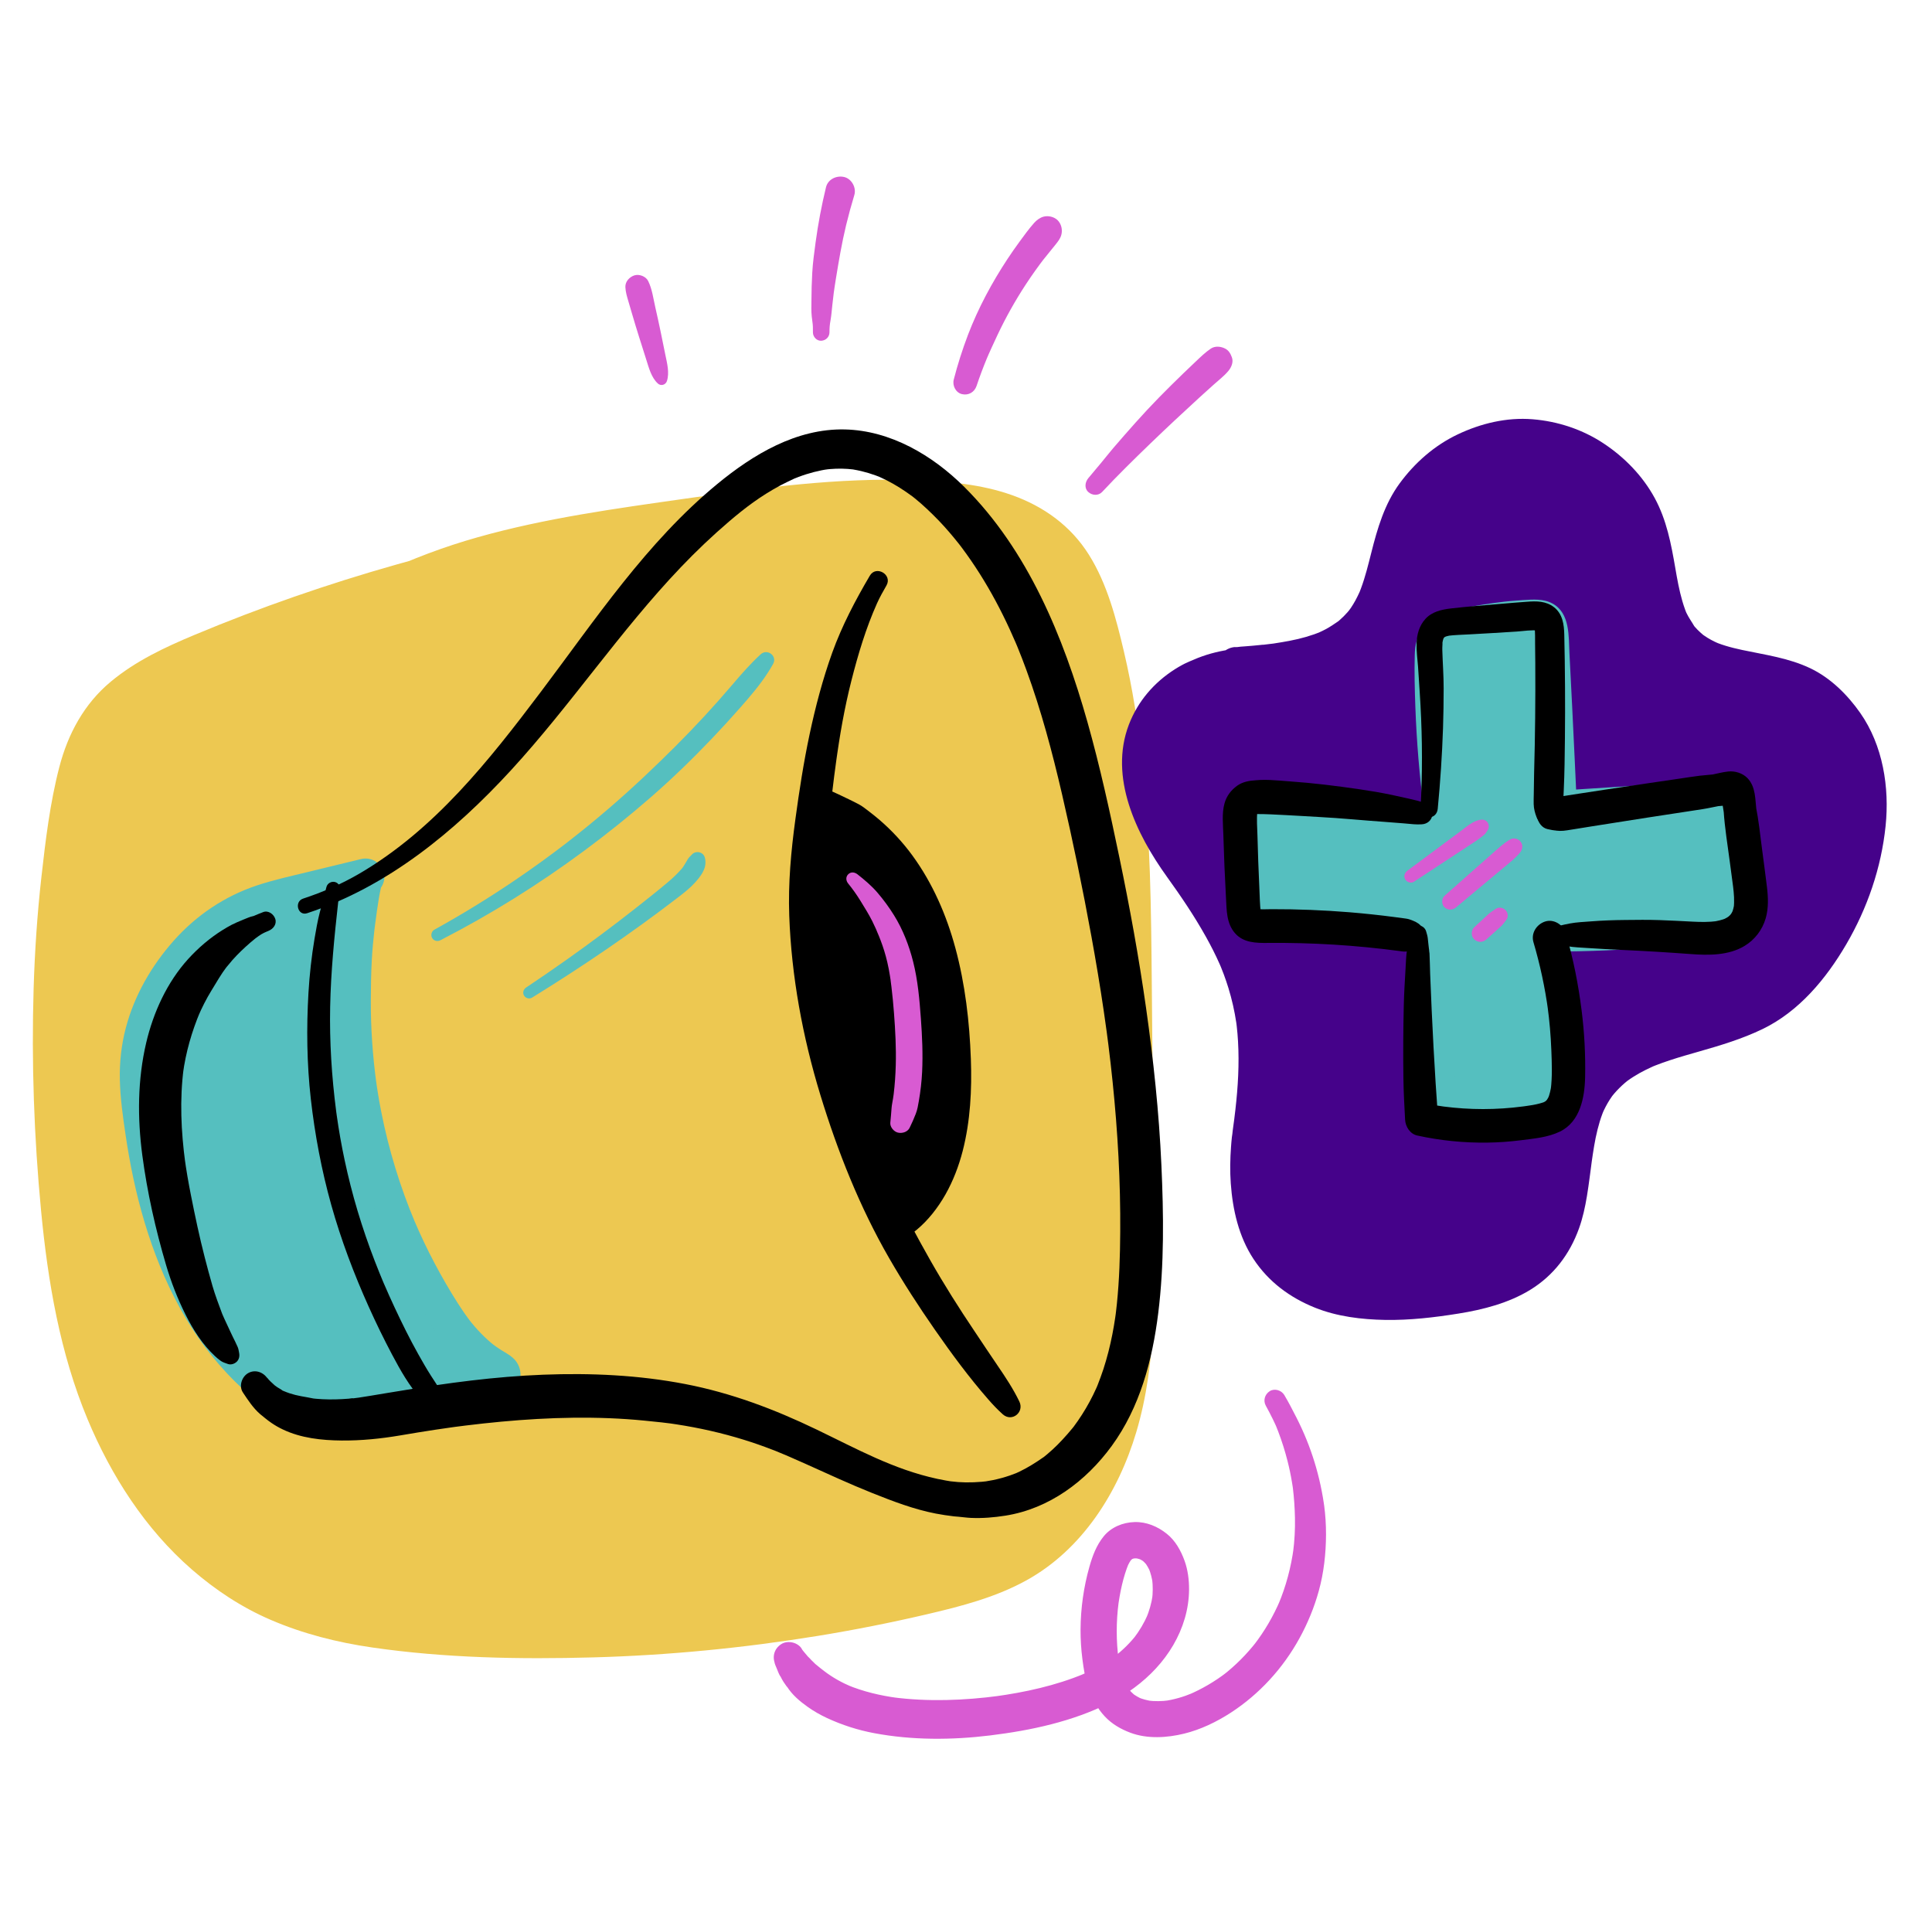 <svg width="82" height="81" viewBox="0 0 82 81" fill="none" xmlns="http://www.w3.org/2000/svg">
<path d="M34.925 21.837C25.898 22.198 16.938 24.177 8.599 27.652C6.907 28.357 5.152 29.197 4.146 30.729C3.485 31.735 3.217 32.944 3.007 34.13C2.129 39.081 2.054 44.148 2.372 49.167C2.601 52.778 3.044 56.426 4.393 59.783C5.742 63.14 8.092 66.211 11.342 67.802C13.671 68.943 16.31 69.266 18.898 69.427C25.803 69.859 32.771 69.254 39.498 67.64C40.882 67.308 42.278 66.924 43.487 66.175C45.634 64.845 46.972 62.477 47.59 60.028C48.209 57.579 48.19 55.021 48.167 52.495L48.072 41.741C48.026 36.635 47.971 31.456 46.575 26.544C46.217 25.287 45.747 24.011 44.829 23.08C43.514 21.745 41.524 21.356 39.655 21.233C36.007 20.992 32.357 21.51 28.738 22.026C24.569 22.621 20.326 23.237 16.522 25.045" fill="#EDC851"/>
<path d="M34.925 21.408C31.858 21.408 28.811 21.646 25.775 22.078C22.758 22.508 19.751 23.131 16.817 23.961C13.906 24.785 11.04 25.779 8.249 26.947C6.989 27.474 5.76 28.05 4.702 28.929C3.573 29.866 2.883 31.146 2.518 32.553C2.122 34.077 1.931 35.673 1.756 37.234C1.581 38.795 1.475 40.375 1.427 41.951C1.333 45.095 1.444 48.257 1.744 51.388C2.032 54.4 2.547 57.43 3.719 60.236C4.722 62.637 6.167 64.889 8.142 66.607C9.146 67.481 10.263 68.218 11.487 68.744C12.865 69.337 14.31 69.702 15.793 69.917C18.886 70.366 22.057 70.424 25.177 70.338C28.366 70.25 31.548 69.94 34.696 69.428C36.258 69.174 37.81 68.866 39.351 68.506C40.796 68.168 42.257 67.791 43.565 67.068C45.938 65.758 47.467 63.327 48.226 60.782C49.127 57.765 49 54.551 48.972 51.439L48.885 41.695C48.858 38.587 48.826 35.473 48.488 32.381C48.315 30.794 48.07 29.212 47.704 27.657C47.374 26.253 46.992 24.777 46.217 23.543C45.447 22.317 44.303 21.493 42.95 21.012C41.644 20.547 40.222 20.427 38.846 20.377C35.575 20.258 32.319 20.703 29.089 21.162C26.133 21.583 23.159 21.987 20.28 22.799C18.851 23.201 17.462 23.725 16.12 24.359C15.744 24.537 15.617 25.107 15.835 25.446C16.085 25.833 16.52 25.921 16.923 25.731C17.081 25.656 17.241 25.583 17.401 25.513C17.525 25.457 17.649 25.405 17.775 25.354C18.125 25.211 18.479 25.076 18.836 24.95C19.522 24.707 20.219 24.493 20.921 24.301C22.333 23.914 23.77 23.623 25.212 23.377C26.644 23.133 28.083 22.932 29.52 22.728C31.054 22.511 32.547 22.307 34.138 22.163C35.687 22.022 37.243 21.95 38.798 22.004C39.159 22.016 39.52 22.035 39.88 22.063C40.031 22.074 40.181 22.088 40.332 22.104C40.458 22.117 40.584 22.131 40.709 22.148C40.618 22.136 40.622 22.137 40.719 22.15C41.342 22.251 41.958 22.379 42.553 22.594C42.623 22.62 42.692 22.647 42.762 22.674C42.988 22.76 42.622 22.603 42.84 22.707C42.974 22.771 43.107 22.833 43.237 22.904C43.367 22.974 43.493 23.049 43.617 23.13C43.678 23.17 43.738 23.213 43.799 23.254C43.994 23.389 43.685 23.155 43.868 23.306C44.107 23.502 44.317 23.719 44.521 23.951C44.687 24.14 44.443 23.831 44.589 24.036C44.635 24.101 44.681 24.165 44.725 24.231C44.828 24.386 44.923 24.545 45.012 24.708C45.088 24.848 45.159 24.991 45.226 25.137C45.26 25.209 45.293 25.283 45.324 25.357C45.263 25.211 45.361 25.456 45.363 25.46C45.489 25.786 45.599 26.118 45.7 26.452C45.915 27.168 46.097 27.895 46.255 28.625C46.417 29.37 46.553 30.12 46.666 30.873C46.766 31.537 46.844 32.186 46.917 32.927C47.066 34.451 47.145 35.981 47.19 37.512C47.282 40.616 47.275 43.724 47.303 46.83L47.345 51.535C47.359 53.089 47.391 54.645 47.31 56.198C47.232 57.682 47.07 59.008 46.626 60.457C46.523 60.791 46.407 61.121 46.277 61.445C46.272 61.459 46.176 61.687 46.245 61.527C46.176 61.688 46.103 61.847 46.027 62.004C45.757 62.562 45.442 63.099 45.077 63.601C45.033 63.661 44.989 63.72 44.944 63.779C45.048 63.644 44.898 63.835 44.888 63.847C44.795 63.961 44.699 64.073 44.6 64.182C44.387 64.419 44.16 64.644 43.92 64.854C43.81 64.952 43.697 65.046 43.58 65.136C43.716 65.031 43.521 65.178 43.509 65.186C43.449 65.23 43.388 65.272 43.327 65.314C43.034 65.512 42.726 65.689 42.408 65.846C42.256 65.921 42.102 65.994 41.945 66.06C42.075 66.005 41.816 66.11 41.823 66.107C41.757 66.133 41.691 66.158 41.624 66.183C41.29 66.306 40.951 66.415 40.609 66.514C39.902 66.72 39.185 66.888 38.468 67.051C35.457 67.736 32.523 68.201 29.497 68.475C26.437 68.752 23.362 68.826 20.293 68.698C19.539 68.667 18.786 68.625 18.034 68.566C17.688 68.538 17.342 68.507 16.997 68.469C16.585 68.425 16.35 68.395 16.004 68.342C15.292 68.233 14.585 68.091 13.891 67.901C13.586 67.818 13.285 67.725 12.986 67.623C12.627 67.499 12.334 67.384 12.058 67.259C11.481 66.997 10.927 66.688 10.4 66.337C10.216 66.214 10.035 66.086 9.857 65.953C9.847 65.946 9.655 65.797 9.785 65.899C9.534 65.701 9.289 65.495 9.053 65.279C8.596 64.864 8.168 64.417 7.769 63.946C7.673 63.832 7.578 63.717 7.485 63.601C7.478 63.592 7.327 63.398 7.427 63.528C7.2 63.232 6.983 62.928 6.777 62.617C6.433 62.097 6.117 61.559 5.831 61.005C5.624 60.608 5.433 60.202 5.256 59.791C5.158 59.565 5.313 59.935 5.221 59.708C5.181 59.606 5.14 59.506 5.1 59.404C4.56 58.027 4.168 56.594 3.881 55.144C3.592 53.684 3.437 52.426 3.307 50.944C3.173 49.418 3.088 47.888 3.041 46.357C2.944 43.267 3.025 40.167 3.379 37.094C3.536 35.735 3.72 34.255 4.101 32.858C4.294 32.152 4.469 31.678 4.88 31.07C4.922 31.008 4.965 30.947 5.01 30.887C4.913 31.018 5.061 30.825 5.069 30.815C5.164 30.701 5.263 30.591 5.367 30.485C5.523 30.326 5.579 30.277 5.69 30.179C5.783 30.097 5.878 30.017 5.975 29.94C5.912 29.989 5.917 29.985 5.991 29.929C6.482 29.572 7.001 29.265 7.543 28.993C7.816 28.857 8.093 28.727 8.372 28.605C8.51 28.543 8.65 28.483 8.789 28.424C8.633 28.49 8.895 28.38 8.892 28.381C10.383 27.758 11.893 27.184 13.421 26.657C19.005 24.734 24.774 23.462 30.628 22.711C32.056 22.528 33.49 22.382 34.925 22.266C35.467 22.222 35.485 21.408 34.925 21.408H34.925Z" fill="#EDC851"/>
<path d="M15.949 37.063C14.157 43.181 15.334 50.003 18.669 55.435C19.018 56.003 19.39 56.559 19.846 57.045C20.212 57.435 20.632 57.779 21.099 58.043C21.231 58.118 21.389 58.226 21.364 58.376C21.342 58.515 21.181 58.575 21.045 58.61L16.908 59.651C16.069 59.862 15.215 60.075 14.352 60.021C12.863 59.929 11.526 59.051 10.472 57.995C7.713 55.229 6.522 51.257 6.018 47.382C5.917 46.61 5.839 45.829 5.898 45.052C6.016 43.497 6.687 42.011 7.666 40.797C8.422 39.859 9.374 39.065 10.477 38.581C11.152 38.286 11.871 38.111 12.586 37.937L15.523 37.221" fill="#55BFBF"/>
<path d="M15.605 36.969C15.376 37.672 15.142 38.381 14.979 39.103C14.808 39.86 14.682 40.627 14.59 41.397C14.574 41.531 14.559 41.665 14.546 41.799C14.542 41.832 14.556 41.9 14.546 41.813C14.556 41.744 14.554 41.756 14.541 41.852C14.534 41.885 14.53 41.918 14.529 41.952C14.515 42.136 14.507 42.322 14.5 42.507C14.484 42.878 14.478 43.249 14.481 43.619C14.488 44.363 14.54 45.102 14.629 45.84C14.815 47.373 15.131 48.885 15.597 50.358C16.061 51.822 16.658 53.25 17.378 54.607C18.146 56.056 19.024 57.531 20.405 58.472C20.554 58.573 20.718 58.654 20.862 58.762L20.713 58.647C20.746 58.674 20.774 58.701 20.801 58.734L20.686 58.586C20.698 58.601 20.708 58.618 20.716 58.635L20.642 58.46C20.649 58.477 20.655 58.495 20.657 58.514L20.631 58.319C20.634 58.338 20.634 58.357 20.631 58.376L20.657 58.181C20.654 58.2 20.648 58.219 20.639 58.236L20.713 58.06L20.699 58.084L20.813 57.936C20.796 57.958 20.775 57.979 20.753 57.996L20.901 57.881C20.876 57.898 20.849 57.913 20.822 57.926L20.997 57.852C20.837 57.918 20.66 57.947 20.493 57.989L19.936 58.126C19.55 58.222 19.164 58.316 18.777 58.409C18.022 58.592 17.267 58.776 16.511 58.958C16.089 59.059 15.666 59.153 15.236 59.213L15.443 59.185C14.994 59.245 14.543 59.261 14.093 59.204L14.303 59.232C13.863 59.172 13.439 59.044 13.029 58.872L13.221 58.953C12.693 58.727 12.203 58.424 11.748 58.074L11.911 58.199C11.197 57.644 10.572 56.979 10.019 56.264L10.145 56.426C9.382 55.434 8.771 54.334 8.283 53.182L8.364 53.373C7.727 51.857 7.301 50.26 7.011 48.644C6.931 48.191 6.86 47.737 6.799 47.281L6.827 47.493C6.702 46.556 6.608 45.61 6.732 44.668L6.703 44.879C6.791 44.24 6.967 43.619 7.215 43.025L7.135 43.214C7.418 42.547 7.788 41.922 8.229 41.348L8.105 41.508C8.541 40.944 9.041 40.432 9.604 39.995L9.444 40.118C9.91 39.761 10.415 39.459 10.955 39.229L10.767 39.309C11.54 38.985 12.362 38.803 13.174 38.606L15.732 37.983C16.134 37.885 16.413 37.409 16.284 37.011C16.149 36.594 15.743 36.355 15.313 36.46L13.043 37.012C12.324 37.188 11.596 37.345 10.893 37.581C9.531 38.036 8.331 38.846 7.377 39.918C6.434 40.98 5.7 42.247 5.339 43.626C5.15 44.344 5.068 45.095 5.087 45.837C5.106 46.617 5.216 47.394 5.33 48.164C5.514 49.416 5.772 50.659 6.136 51.872C6.511 53.124 7.001 54.353 7.631 55.5C8.258 56.641 9.043 57.713 9.971 58.628C10.936 59.579 12.134 60.417 13.48 60.697C14.288 60.866 15.082 60.828 15.889 60.679C16.638 60.54 17.373 60.322 18.11 60.13C18.864 59.932 19.618 59.734 20.373 59.54C20.765 59.44 21.179 59.368 21.549 59.201C21.838 59.07 22.043 58.784 22.085 58.474C22.106 58.319 22.089 58.16 22.034 58.014C21.98 57.867 21.891 57.735 21.774 57.631C21.621 57.495 21.449 57.405 21.277 57.298C21.136 57.209 20.998 57.113 20.866 57.011L21.013 57.125C20.593 56.799 20.227 56.414 19.9 55.994L20.013 56.14C19.602 55.607 19.247 55.03 18.909 54.448C18.584 53.887 18.281 53.313 18.002 52.728C17.845 52.397 17.695 52.063 17.552 51.726L17.622 51.891C16.98 50.369 16.495 48.784 16.177 47.162C16.087 46.703 16.011 46.241 15.948 45.778L15.972 45.954C15.817 44.801 15.734 43.632 15.739 42.469C15.741 41.895 15.748 41.321 15.78 40.748C15.804 40.317 15.842 39.886 15.892 39.457C15.9 39.394 15.908 39.331 15.916 39.268C15.918 39.248 15.935 39.119 15.918 39.243C15.925 39.192 15.933 39.141 15.94 39.09C15.955 38.986 15.97 38.883 15.982 38.778C15.984 38.762 16.001 38.636 15.986 38.746C15.991 38.708 15.996 38.67 16.002 38.631C16.025 38.466 16.051 38.3 16.078 38.135C16.134 37.805 16.208 37.482 16.291 37.158C16.338 36.978 16.232 36.763 16.043 36.72C15.847 36.675 15.667 36.779 15.605 36.968L15.605 36.969Z" fill="#55BFBF"/>
<path d="M13.036 38.756C16.446 37.636 19.29 35.298 21.687 32.689C24.223 29.929 26.306 26.789 28.895 24.075C29.547 23.392 30.231 22.74 30.949 22.127C31.624 21.552 32.267 21.06 33.128 20.597C33.315 20.497 33.507 20.411 33.698 20.318C33.825 20.256 33.524 20.384 33.744 20.299C33.79 20.281 33.835 20.262 33.881 20.245C33.996 20.201 34.112 20.161 34.229 20.124C34.439 20.058 34.652 20.003 34.867 19.96C34.915 19.95 34.963 19.941 35.011 19.933C35.009 19.933 35.246 19.902 35.119 19.916C34.993 19.93 35.231 19.907 35.228 19.907C35.564 19.878 35.902 19.884 36.236 19.925C36.206 19.922 36.061 19.896 36.219 19.925C36.333 19.946 36.446 19.967 36.559 19.994C36.761 20.042 36.96 20.102 37.155 20.173C37.198 20.189 37.241 20.206 37.285 20.222C37.495 20.297 37.179 20.171 37.305 20.229C37.411 20.277 37.516 20.325 37.62 20.377C38.009 20.573 38.374 20.809 38.725 21.067C38.856 21.164 38.742 21.08 38.718 21.061C38.764 21.097 38.811 21.134 38.857 21.172C38.94 21.24 39.021 21.309 39.102 21.38C39.272 21.529 39.435 21.686 39.597 21.844C39.913 22.153 40.209 22.482 40.49 22.823C40.56 22.908 40.629 22.994 40.698 23.08C40.726 23.116 40.828 23.249 40.716 23.102C40.746 23.141 40.775 23.18 40.805 23.219C40.944 23.404 41.078 23.592 41.21 23.783C41.72 24.524 42.171 25.305 42.571 26.111C42.772 26.516 42.959 26.927 43.138 27.342C43.063 27.168 43.164 27.406 43.189 27.467C43.319 27.785 43.443 28.106 43.561 28.429C44.191 30.148 44.662 31.92 45.075 33.702C45.539 35.706 45.956 37.721 46.324 39.745C46.515 40.794 46.691 41.846 46.846 42.9C46.892 43.214 46.936 43.527 46.979 43.841C46.956 43.67 46.981 43.858 46.986 43.9C47.005 44.043 47.024 44.186 47.042 44.328C47.108 44.857 47.169 45.385 47.223 45.915C47.441 48.03 47.561 50.157 47.546 52.284C47.539 53.301 47.508 54.32 47.404 55.333C47.393 55.44 47.381 55.548 47.368 55.655C47.369 55.65 47.336 55.914 47.354 55.777C47.371 55.641 47.336 55.904 47.336 55.899C47.301 56.139 47.26 56.379 47.214 56.617C47.116 57.119 46.991 57.615 46.833 58.101C46.758 58.332 46.672 58.558 46.585 58.784C46.572 58.82 46.513 58.952 46.588 58.781C46.57 58.821 46.553 58.862 46.535 58.902C46.489 59.004 46.442 59.104 46.393 59.204C46.205 59.584 45.99 59.95 45.749 60.298C45.698 60.371 45.645 60.443 45.593 60.515C45.467 60.694 45.679 60.412 45.592 60.52C45.564 60.554 45.536 60.589 45.508 60.624C45.375 60.787 45.234 60.945 45.092 61.099C44.957 61.246 44.816 61.386 44.67 61.52C44.597 61.587 44.523 61.652 44.447 61.716C44.405 61.751 44.362 61.785 44.32 61.82C44.181 61.934 44.449 61.732 44.287 61.844C43.962 62.07 43.633 62.28 43.275 62.451C43.226 62.475 43.176 62.496 43.127 62.52C43.018 62.573 43.256 62.471 43.142 62.514C43.049 62.548 42.957 62.586 42.862 62.618C42.629 62.698 42.39 62.763 42.148 62.813C42.053 62.832 41.958 62.849 41.862 62.864C41.708 62.89 41.821 62.87 41.854 62.866C41.794 62.873 41.734 62.88 41.674 62.885C41.447 62.905 41.219 62.914 40.991 62.911C40.775 62.908 40.559 62.893 40.345 62.865C40.468 62.881 40.346 62.865 40.324 62.862C40.264 62.852 40.204 62.843 40.145 62.832C40.025 62.811 39.905 62.788 39.786 62.762C37.919 62.359 36.378 61.495 34.648 60.663C32.865 59.805 31.038 59.115 29.091 58.739C27.104 58.355 25.074 58.263 23.054 58.341C21.013 58.42 18.98 58.691 16.967 59.03C16.568 59.097 16.167 59.158 15.768 59.228C15.586 59.26 15.403 59.288 15.22 59.315C15.084 59.336 15.456 59.288 15.246 59.312C15.204 59.317 15.163 59.322 15.121 59.327L14.883 59.359L14.997 59.342C14.961 59.329 14.849 59.354 14.811 59.358C14.435 59.388 14.057 59.4 13.68 59.381C13.59 59.376 13.501 59.37 13.412 59.362C13.373 59.358 13.334 59.353 13.295 59.35C13.1 59.333 13.439 59.38 13.315 59.353C13.138 59.315 12.956 59.286 12.778 59.253C12.614 59.223 12.451 59.182 12.292 59.13C12.224 59.107 12.156 59.083 12.088 59.056C12.289 59.133 12.033 59.032 12.025 59.028C11.768 58.92 12.114 59.1 11.963 58.991C11.905 58.948 11.837 58.917 11.777 58.877C11.739 58.851 11.702 58.825 11.666 58.798C11.58 58.736 11.776 58.902 11.647 58.781C11.592 58.73 11.535 58.681 11.481 58.628C11.454 58.601 11.428 58.574 11.402 58.546C11.398 58.541 11.283 58.397 11.347 58.492C11.166 58.224 10.818 58.106 10.526 58.277C10.26 58.433 10.13 58.827 10.311 59.097C10.531 59.425 10.737 59.748 11.039 60.012C11.088 60.055 11.139 60.096 11.192 60.136C11.197 60.14 11.4 60.309 11.248 60.182C11.337 60.256 11.43 60.325 11.526 60.391C11.677 60.494 11.837 60.586 12.003 60.664C12.775 61.033 13.653 61.127 14.502 61.134C15.335 61.141 16.162 61.057 16.983 60.918C17.474 60.835 17.964 60.753 18.456 60.679C18.695 60.643 18.934 60.608 19.173 60.575C19.24 60.565 19.306 60.556 19.373 60.547C19.338 60.552 19.181 60.572 19.363 60.549C19.496 60.532 19.629 60.515 19.763 60.498C21.782 60.25 23.823 60.107 25.857 60.187C26.361 60.207 26.864 60.241 27.365 60.291C27.602 60.314 27.838 60.337 28.074 60.364C28.192 60.377 28.31 60.392 28.427 60.407C28.582 60.425 28.214 60.374 28.467 60.412C28.545 60.424 28.624 60.435 28.702 60.447C29.682 60.597 30.651 60.815 31.597 61.11C31.986 61.231 32.371 61.365 32.75 61.512C32.773 61.521 32.968 61.595 32.845 61.546C33.002 61.608 33.159 61.675 33.315 61.741C33.205 61.694 33.325 61.745 33.342 61.752L33.52 61.829C33.745 61.927 33.971 62.026 34.195 62.127C35.13 62.547 36.059 62.979 37.011 63.359C37.896 63.712 38.781 64.053 39.72 64.235C39.974 64.284 40.231 64.321 40.488 64.352C40.534 64.357 40.785 64.377 40.65 64.365C40.837 64.382 41.019 64.409 41.206 64.418C41.7 64.44 42.19 64.399 42.677 64.322C44.535 64.027 46.093 62.859 47.183 61.367C48.382 59.726 48.91 57.725 49.158 55.736C49.417 53.657 49.388 51.529 49.293 49.44C49.192 47.204 48.955 44.977 48.64 42.761C48.336 40.622 47.948 38.494 47.508 36.379C47.107 34.453 46.687 32.526 46.152 30.633C45.134 27.031 43.626 23.349 40.928 20.665C39.58 19.323 37.797 18.268 35.852 18.225C33.804 18.181 31.968 19.284 30.44 20.544C27.44 23.016 25.265 26.3 22.947 29.372C20.756 32.276 18.452 35.2 15.264 37.069C14.507 37.513 13.698 37.862 12.865 38.136C12.474 38.265 12.641 38.886 13.036 38.756L13.036 38.756ZM11.173 38.708C11.104 38.733 11.034 38.761 10.966 38.789C10.91 38.812 10.854 38.836 10.798 38.86L10.744 38.883C10.672 38.915 10.798 38.868 10.748 38.878C10.611 38.905 10.471 38.971 10.341 39.022C10.242 39.062 10.144 39.103 10.047 39.146C10.026 39.155 9.912 39.204 10.004 39.166C10.13 39.114 9.875 39.225 9.835 39.246C9.706 39.314 9.58 39.387 9.456 39.464C8.911 39.803 8.416 40.226 7.985 40.701C7.091 41.686 6.507 42.967 6.205 44.255C5.838 45.817 5.83 47.437 6.039 49.021C6.249 50.606 6.6 52.168 7.053 53.701C7.266 54.421 7.538 55.118 7.874 55.79C8.198 56.436 8.592 57.056 9.124 57.552C9.202 57.625 9.288 57.7 9.377 57.76C9.463 57.818 9.576 57.851 9.675 57.887C9.801 57.933 9.958 57.879 10.05 57.788C10.152 57.685 10.175 57.551 10.149 57.414C10.133 57.331 10.123 57.25 10.091 57.173C10.056 57.092 10.019 57.012 9.98 56.933C9.918 56.807 9.854 56.683 9.796 56.555C9.678 56.293 9.549 56.037 9.436 55.772L9.506 55.936C9.456 55.819 9.41 55.7 9.358 55.584L9.428 55.752C9.283 55.362 9.136 54.976 9.019 54.576C8.902 54.172 8.793 53.764 8.688 53.357C8.465 52.49 8.28 51.612 8.106 50.735C7.999 50.198 7.905 49.657 7.831 49.114L7.863 49.35C7.685 48.021 7.621 46.661 7.796 45.328L7.764 45.564C7.886 44.659 8.138 43.783 8.492 42.941L8.405 43.147C8.568 42.764 8.756 42.393 8.973 42.039C9.187 41.69 9.384 41.34 9.634 41.014L9.524 41.156C9.667 40.972 9.827 40.801 9.966 40.615L9.864 40.747C10.1 40.476 10.361 40.233 10.632 39.997C10.697 39.941 10.763 39.887 10.83 39.833C10.879 39.793 10.817 39.843 10.801 39.855C10.821 39.84 10.841 39.825 10.86 39.81C10.896 39.784 10.931 39.757 10.968 39.732C11.045 39.677 11.12 39.627 11.207 39.587C11.247 39.569 11.287 39.551 11.328 39.533C11.377 39.511 11.335 39.535 11.311 39.54C11.336 39.535 11.369 39.516 11.393 39.506C11.594 39.426 11.757 39.226 11.683 38.996C11.619 38.798 11.391 38.626 11.173 38.707L11.173 38.708Z" fill="black"/>
<path d="M36.918 24.432C36.305 25.474 35.732 26.561 35.322 27.701C34.917 28.83 34.611 29.992 34.362 31.164C34.108 32.358 33.922 33.564 33.758 34.773C33.573 36.131 33.449 37.486 33.498 38.858C33.591 41.435 34.066 44.005 34.819 46.469C35.549 48.858 36.488 51.228 37.738 53.394C38.339 54.436 38.993 55.446 39.68 56.433C40.388 57.451 41.129 58.456 41.946 59.39C42.142 59.614 42.338 59.822 42.56 60.021C42.947 60.367 43.487 59.937 43.264 59.478C43.01 58.952 42.683 58.455 42.353 57.973C42.017 57.483 41.692 56.987 41.361 56.495C40.702 55.515 40.07 54.515 39.486 53.489C38.894 52.45 38.335 51.389 37.844 50.298C37.788 50.174 37.733 50.049 37.678 49.924C37.649 49.856 37.62 49.788 37.591 49.721C37.557 49.641 37.602 49.746 37.605 49.755C37.585 49.706 37.565 49.657 37.545 49.608C37.425 49.318 37.31 49.026 37.197 48.732C36.974 48.151 36.765 47.565 36.569 46.974C36.178 45.789 35.843 44.584 35.579 43.365C35.431 42.681 35.307 41.992 35.208 41.3C35.202 41.26 35.168 41.041 35.194 41.207C35.17 41.056 35.156 40.903 35.138 40.752C35.102 40.437 35.072 40.122 35.047 39.806C34.947 38.517 34.979 37.244 35.081 35.956C35.131 35.317 35.199 34.679 35.271 34.042C35.313 33.672 35.358 33.303 35.406 32.934C35.412 32.89 35.431 32.749 35.415 32.868C35.427 32.777 35.44 32.685 35.452 32.593C35.463 32.511 35.474 32.428 35.485 32.346C35.474 32.429 35.492 32.299 35.494 32.28L35.507 32.187C35.517 32.115 35.527 32.043 35.538 31.971C35.56 31.816 35.584 31.662 35.608 31.508C35.653 31.22 35.702 30.933 35.754 30.646C35.863 30.056 35.988 29.468 36.136 28.886C36.418 27.774 36.752 26.659 37.221 25.61C37.339 25.347 37.482 25.095 37.625 24.845C37.887 24.387 37.185 23.977 36.918 24.432L36.918 24.432Z" fill="black"/>
<path d="M34.973 33.868C36.903 34.802 38.342 36.574 39.189 38.544C40.035 40.514 40.336 42.677 40.427 44.819C40.531 47.291 40.227 50.068 38.339 51.666C37.694 50.469 37.042 49.258 36.695 47.944C36.349 46.631 35.569 44.782 35.34 43.444C35.119 42.158 35.464 41.385 35.235 40.101C34.889 38.156 34.678 36.671 35.138 34.75" fill="black"/>
<path d="M34.774 34.209C34.896 34.279 35.017 34.352 35.135 34.428C35.192 34.465 35.247 34.505 35.304 34.541C35.344 34.568 35.339 34.564 35.291 34.527L35.38 34.596L35.41 34.622C35.611 34.798 35.795 34.991 35.996 35.167C36.411 35.532 36.788 35.94 37.127 36.377L37.027 36.248C37.622 37.019 38.123 37.867 38.504 38.764L38.431 38.592C38.962 39.853 39.289 41.182 39.472 42.536L39.444 42.334C39.544 43.084 39.604 43.84 39.641 44.596C39.672 45.221 39.681 45.846 39.649 46.471C39.631 46.821 39.599 47.171 39.553 47.519L39.581 47.313C39.48 48.051 39.308 48.782 39.018 49.47L39.096 49.285C38.907 49.73 38.67 50.151 38.376 50.535L38.497 50.378C38.287 50.648 38.05 50.895 37.795 51.121L39.005 51.277C38.539 50.452 38.073 49.624 37.703 48.75L37.776 48.921C37.603 48.511 37.461 48.093 37.335 47.666C37.23 47.312 37.107 46.962 36.99 46.612C36.733 45.846 36.456 45.087 36.232 44.311C36.114 43.906 36.01 43.495 35.951 43.077L35.975 43.253C35.897 42.67 35.938 42.091 35.965 41.506C35.979 41.216 35.982 40.925 35.96 40.635C35.931 40.254 35.859 39.879 35.794 39.503C35.73 39.139 35.671 38.774 35.622 38.407L35.645 38.581C35.519 37.63 35.48 36.673 35.606 35.72L35.582 35.893C35.627 35.567 35.687 35.242 35.764 34.922C35.841 34.593 35.661 34.204 35.311 34.124C34.978 34.049 34.597 34.224 34.513 34.577C34.331 35.342 34.227 36.13 34.223 36.917C34.219 37.677 34.309 38.434 34.422 39.185C34.487 39.625 34.578 40.062 34.637 40.504L34.614 40.329C34.709 41.083 34.593 41.83 34.6 42.585C34.609 43.38 34.791 44.156 35.018 44.913C35.236 45.64 35.492 46.355 35.729 47.076C35.968 47.807 36.118 48.562 36.389 49.284C36.748 50.239 37.208 51.149 37.674 52.055C37.783 52.267 38.01 52.392 38.237 52.423C38.495 52.457 38.688 52.372 38.884 52.211C39.389 51.797 39.807 51.258 40.128 50.692C40.454 50.117 40.694 49.487 40.859 48.848C41.186 47.579 41.254 46.244 41.206 44.939C41.149 43.36 40.964 41.768 40.551 40.24C40.173 38.837 39.583 37.481 38.723 36.303C38.318 35.748 37.843 35.237 37.321 34.788C37.169 34.658 37.012 34.534 36.853 34.412C36.726 34.315 36.599 34.214 36.459 34.138C36.174 33.986 35.88 33.852 35.59 33.712C35.422 33.631 35.251 33.558 35.078 33.487C34.897 33.413 34.681 33.553 34.612 33.716C34.538 33.893 34.602 34.111 34.774 34.209L34.774 34.209ZM13.856 37.641C13.761 38.004 13.663 38.367 13.57 38.73C13.477 39.094 13.413 39.464 13.35 39.834C13.222 40.597 13.138 41.363 13.092 42.136C13.004 43.631 13.024 45.142 13.191 46.63C13.363 48.152 13.647 49.661 14.06 51.137C14.475 52.616 15.019 54.056 15.649 55.456C15.958 56.145 16.29 56.824 16.643 57.492C16.99 58.147 17.368 58.818 17.866 59.372C17.925 59.438 17.984 59.511 18.05 59.57C18.132 59.643 18.23 59.698 18.323 59.754C18.446 59.828 18.607 59.812 18.718 59.727C18.821 59.647 18.898 59.483 18.846 59.352C18.808 59.258 18.777 59.159 18.732 59.068C18.689 58.983 18.628 58.904 18.577 58.823C18.484 58.675 18.386 58.53 18.291 58.383C18.098 58.082 17.921 57.77 17.746 57.458C17.388 56.818 17.062 56.158 16.751 55.493C16.593 55.155 16.44 54.813 16.292 54.47C16.274 54.426 16.255 54.382 16.236 54.338C16.193 54.234 16.15 54.129 16.107 54.024C16.038 53.854 15.97 53.683 15.904 53.512C15.635 52.815 15.393 52.109 15.178 51.394C14.966 50.685 14.783 49.967 14.629 49.244C14.494 48.612 14.382 47.976 14.292 47.336C14.289 47.315 14.271 47.174 14.279 47.243C14.287 47.31 14.279 47.242 14.277 47.23L14.267 47.151C14.077 45.682 13.983 44.202 14.013 42.721C14.043 41.242 14.189 39.763 14.353 38.293C14.369 38.143 14.401 37.963 14.429 37.799C14.456 37.641 14.387 37.479 14.222 37.433C14.068 37.391 13.896 37.485 13.856 37.641L13.856 37.641Z" fill="black"/>
<path d="M18.695 39.901C19.761 39.352 20.805 38.761 21.823 38.127C22.834 37.497 23.82 36.827 24.779 36.117C25.76 35.392 26.712 34.627 27.632 33.826C28.532 33.041 29.389 32.211 30.213 31.347C30.627 30.913 31.032 30.471 31.427 30.021C31.839 29.552 32.247 29.079 32.586 28.553C32.666 28.43 32.742 28.304 32.814 28.176C33.002 27.838 32.567 27.511 32.285 27.768C31.848 28.17 31.46 28.614 31.076 29.066C30.691 29.518 30.297 29.962 29.894 30.398C29.084 31.275 28.236 32.114 27.368 32.933C26.343 33.899 25.274 34.817 24.162 35.682L24.081 35.745L24.064 35.759L24.032 35.784C23.321 36.331 22.593 36.857 21.85 37.36C20.744 38.11 19.604 38.809 18.435 39.455C18.313 39.523 18.273 39.691 18.342 39.809C18.416 39.935 18.571 39.966 18.695 39.901H18.695ZM22.581 42.339C24.717 41.022 26.8 39.606 28.789 38.076C29.039 37.884 29.288 37.689 29.499 37.455C29.613 37.328 29.727 37.191 29.812 37.043C29.914 36.864 29.961 36.69 29.935 36.486C29.918 36.352 29.866 36.244 29.734 36.188C29.618 36.139 29.466 36.159 29.377 36.255C29.338 36.298 29.294 36.336 29.255 36.379C29.196 36.444 29.158 36.523 29.113 36.598C29.081 36.652 29.049 36.707 29.014 36.759C28.997 36.786 28.978 36.811 28.96 36.837C28.911 36.907 29.006 36.785 28.945 36.855C28.775 37.053 28.59 37.232 28.392 37.401C27.933 37.791 27.459 38.164 26.987 38.536C26.027 39.291 25.048 40.021 24.051 40.727C23.483 41.129 22.909 41.523 22.33 41.91C22.218 41.984 22.17 42.129 22.241 42.25C22.308 42.364 22.466 42.41 22.581 42.339H22.581Z" fill="#55BFBF"/>
<path d="M59.27 29.905C57.453 29.04 55.567 28.164 53.555 28.102C51.544 28.039 49.357 29.01 48.623 30.884C47.857 32.839 48.865 35.035 50.116 36.722C53.028 40.646 53.871 42.955 53.251 47.82C53.004 49.758 53.047 51.927 54.331 53.4C55.931 55.239 58.753 55.252 61.168 54.921C62.744 54.706 64.445 54.33 65.452 53.098C67.041 51.153 66.168 48.016 67.661 45.996C69.522 43.478 73.418 44.077 75.717 41.955C78.792 39.116 81.026 32.383 76.889 29.464C75.269 28.32 72.954 28.87 71.466 27.446C70.163 26.2 70.365 24.1 69.786 22.392C69.086 20.328 67.043 18.793 64.865 18.695C62.687 18.597 60.514 19.942 59.632 21.936C58.974 23.421 58.968 25.211 57.948 26.474C56.697 28.022 54.442 28.192 52.453 28.238" fill="#45028A"/>
<path d="M59.457 29.585C58.365 29.037 57.26 28.488 56.111 28.068C55.032 27.673 53.874 27.415 52.72 27.508C52.214 27.549 51.709 27.636 51.224 27.787C50.966 27.868 50.716 27.969 50.47 28.078C50.299 28.153 50.601 28.026 50.39 28.115C50.316 28.147 50.244 28.182 50.174 28.221C50.072 28.276 49.971 28.335 49.872 28.398C48.98 28.964 48.293 29.762 47.914 30.75C47.057 32.989 48.232 35.408 49.528 37.209C50.12 38.031 50.69 38.872 51.184 39.758C51.395 40.135 51.591 40.52 51.766 40.915C51.788 40.964 51.808 41.014 51.83 41.063C51.867 41.145 51.789 40.963 51.792 40.973C51.799 40.994 51.809 41.015 51.818 41.036C51.86 41.141 51.902 41.247 51.942 41.353C52.012 41.542 52.077 41.734 52.137 41.927C52.287 42.414 52.399 42.911 52.474 43.415C52.479 43.451 52.502 43.617 52.481 43.461C52.459 43.302 52.486 43.508 52.491 43.553C52.515 43.763 52.533 43.974 52.545 44.185C52.602 45.156 52.544 46.13 52.434 47.094C52.419 47.224 52.404 47.353 52.387 47.483C52.383 47.513 52.378 47.543 52.375 47.574C52.375 47.576 52.401 47.381 52.387 47.486C52.372 47.594 52.357 47.702 52.343 47.81C52.33 47.906 52.317 48.002 52.305 48.098C52.301 48.128 52.286 48.229 52.307 48.089C52.342 47.87 52.284 48.269 52.284 48.267C52.269 48.398 52.259 48.53 52.249 48.662C52.21 49.182 52.201 49.705 52.238 50.225C52.318 51.342 52.577 52.48 53.2 53.427C53.839 54.397 54.742 55.066 55.811 55.496C56.747 55.873 57.791 55.999 58.794 56.016C59.836 56.033 60.881 55.911 61.908 55.746C62.959 55.577 64.031 55.301 64.947 54.74C65.943 54.129 66.624 53.226 67.017 52.134C67.177 51.691 67.277 51.227 67.354 50.763C67.399 50.496 67.435 50.229 67.471 49.961C67.49 49.815 67.51 49.669 67.529 49.522L67.553 49.338L67.563 49.259C67.58 49.13 67.555 49.319 67.551 49.349C67.619 48.873 67.688 48.398 67.806 47.931C67.862 47.708 67.928 47.487 68.009 47.272C68.02 47.24 68.103 47.038 68.037 47.194C67.972 47.35 68.058 47.15 68.073 47.12C68.124 47.013 68.179 46.909 68.238 46.806C68.294 46.711 68.354 46.618 68.418 46.527C68.44 46.497 68.549 46.352 68.449 46.482C68.347 46.615 68.486 46.44 68.513 46.409C68.65 46.25 68.799 46.101 68.958 45.964C68.999 45.929 69.042 45.897 69.082 45.861C69.155 45.796 68.971 45.948 68.984 45.936C69.005 45.916 69.034 45.898 69.057 45.881C69.143 45.818 69.231 45.758 69.321 45.701C69.496 45.59 69.676 45.489 69.861 45.398C69.95 45.353 70.041 45.31 70.132 45.27C70.16 45.258 70.189 45.241 70.218 45.232C70.235 45.227 70.01 45.317 70.103 45.281C70.153 45.261 70.204 45.239 70.254 45.219C70.459 45.138 70.667 45.065 70.876 44.996C71.287 44.86 71.704 44.741 72.121 44.623C73.033 44.363 73.941 44.09 74.799 43.677C76.353 42.929 77.507 41.538 78.363 40.072C79.259 38.537 79.847 36.827 80.03 35.058C80.201 33.415 79.916 31.629 78.953 30.255C78.414 29.486 77.697 28.773 76.842 28.364C75.917 27.922 74.93 27.794 73.939 27.583C73.703 27.532 73.468 27.476 73.237 27.405C73.131 27.373 73.026 27.337 72.922 27.298C72.855 27.273 72.681 27.18 72.93 27.305C72.877 27.278 72.821 27.256 72.768 27.229C72.668 27.18 72.57 27.127 72.475 27.069C72.424 27.037 72.373 27.004 72.323 26.969C72.302 26.954 72.281 26.939 72.259 26.924C72.129 26.833 72.384 27.03 72.299 26.955C72.212 26.879 72.124 26.804 72.043 26.721C72.007 26.684 71.972 26.646 71.938 26.607C71.916 26.581 71.894 26.555 71.872 26.529C71.792 26.435 71.908 26.57 71.922 26.595C71.81 26.397 71.675 26.219 71.577 26.01C71.567 25.987 71.556 25.964 71.546 25.941C71.483 25.806 71.576 26.011 71.579 26.021C71.564 25.973 71.541 25.926 71.524 25.878C71.48 25.757 71.44 25.635 71.404 25.511C71.27 25.052 71.186 24.58 71.105 24.109C70.928 23.08 70.737 22.071 70.234 21.142C69.723 20.2 68.954 19.409 68.064 18.82C67.165 18.224 66.12 17.88 65.047 17.793C63.95 17.704 62.849 17.968 61.862 18.439C60.877 18.908 60.046 19.642 59.404 20.516C58.762 21.391 58.46 22.43 58.2 23.464C58.072 23.969 57.948 24.477 57.766 24.966C57.744 25.027 57.719 25.087 57.696 25.148C57.66 25.242 57.736 25.055 57.733 25.06C57.72 25.084 57.71 25.111 57.699 25.137C57.645 25.255 57.588 25.371 57.526 25.485C57.468 25.591 57.405 25.694 57.338 25.794C57.321 25.819 57.187 26 57.277 25.886C57.365 25.773 57.217 25.955 57.196 25.979C57.089 26.101 56.974 26.215 56.852 26.322C56.827 26.344 56.8 26.365 56.775 26.387C56.686 26.465 56.81 26.36 56.836 26.342C56.647 26.469 56.465 26.599 56.262 26.706C56.165 26.758 56.066 26.804 55.965 26.85C55.83 26.912 56.148 26.778 55.963 26.85C55.899 26.875 55.834 26.899 55.77 26.922C55.547 26.999 55.322 27.065 55.093 27.119C54.868 27.172 54.642 27.213 54.414 27.253C54.3 27.273 54.185 27.291 54.071 27.308C53.858 27.339 54.21 27.292 54.055 27.311C54.002 27.317 53.948 27.324 53.894 27.33C53.803 27.341 53.712 27.351 53.622 27.363L53.511 27.378L53.625 27.36C53.62 27.354 53.514 27.37 53.517 27.37C53.401 27.382 53.285 27.393 53.168 27.404C53.053 27.414 52.937 27.423 52.822 27.432C52.769 27.436 52.716 27.439 52.663 27.443C52.637 27.446 52.401 27.474 52.401 27.475C52.399 27.465 52.607 27.454 52.453 27.458C52.045 27.467 51.654 27.809 51.673 28.238C51.691 28.652 52.016 29.028 52.453 29.017C52.933 29.006 53.413 29.032 53.894 29.005C54.425 28.976 54.956 28.918 55.477 28.81C56.486 28.601 57.461 28.182 58.228 27.482C59.051 26.732 59.482 25.692 59.771 24.64C59.908 24.142 60.021 23.638 60.165 23.142C60.237 22.896 60.316 22.652 60.41 22.413C60.421 22.387 60.434 22.36 60.442 22.334C60.443 22.329 60.364 22.512 60.406 22.421C60.428 22.372 60.449 22.323 60.472 22.274C60.598 22.011 60.746 21.759 60.914 21.521C60.935 21.492 60.956 21.464 60.976 21.435C61.046 21.336 60.953 21.466 60.93 21.492C61.087 21.311 61.235 21.128 61.407 20.96C61.526 20.842 61.652 20.73 61.782 20.623C61.802 20.606 61.823 20.59 61.843 20.573C61.932 20.499 61.691 20.686 61.785 20.618C61.979 20.478 62.175 20.343 62.383 20.223C62.529 20.139 62.678 20.062 62.831 19.991C62.863 19.976 62.895 19.963 62.927 19.948C63.033 19.898 62.747 20.019 62.856 19.977C63.079 19.891 63.303 19.811 63.534 19.75C63.636 19.722 63.739 19.698 63.843 19.677C63.904 19.665 63.965 19.653 64.025 19.643C64.052 19.639 64.078 19.635 64.104 19.631C64.231 19.61 64.049 19.64 64.019 19.642C64.258 19.629 64.492 19.6 64.733 19.605C64.847 19.607 64.96 19.613 65.074 19.623C65.126 19.627 65.178 19.637 65.23 19.639C65.242 19.639 65.015 19.607 65.116 19.623C65.159 19.63 65.202 19.636 65.245 19.644C65.467 19.682 65.687 19.735 65.903 19.801C66.011 19.834 66.118 19.871 66.224 19.911C66.28 19.932 66.336 19.957 66.393 19.978C66.402 19.981 66.204 19.894 66.294 19.937C66.326 19.952 66.358 19.965 66.389 19.98C66.603 20.079 66.809 20.191 67.008 20.316C67.104 20.376 67.199 20.439 67.291 20.505C67.334 20.535 67.375 20.567 67.417 20.597C67.498 20.655 67.329 20.528 67.335 20.534C67.361 20.557 67.39 20.577 67.417 20.599C67.687 20.82 67.936 21.065 68.161 21.33C68.195 21.37 68.227 21.411 68.26 21.451C68.297 21.497 68.346 21.586 68.213 21.389C68.232 21.418 68.254 21.445 68.275 21.473C68.412 21.663 68.538 21.861 68.649 22.068C68.699 22.16 68.746 22.253 68.79 22.347C68.804 22.379 68.818 22.411 68.833 22.442C68.875 22.532 68.788 22.334 68.791 22.343C68.811 22.4 68.836 22.456 68.857 22.513C68.939 22.736 69.005 22.965 69.062 23.196C69.176 23.658 69.252 24.129 69.332 24.598C69.496 25.563 69.693 26.571 70.244 27.401C70.876 28.351 71.834 28.934 72.92 29.236C73.813 29.484 74.749 29.553 75.629 29.853C75.678 29.87 75.726 29.887 75.775 29.905C75.81 29.918 76.01 29.999 75.855 29.935C75.707 29.875 75.874 29.946 75.908 29.962C75.962 29.988 76.016 30.015 76.068 30.044C76.168 30.098 76.264 30.156 76.357 30.218C76.405 30.25 76.451 30.283 76.497 30.317C76.516 30.331 76.534 30.345 76.552 30.358C76.643 30.421 76.389 30.226 76.473 30.296C76.779 30.553 77.047 30.823 77.308 31.124C77.347 31.169 77.167 30.934 77.267 31.07C77.292 31.104 77.317 31.138 77.341 31.172C77.505 31.404 77.649 31.65 77.772 31.906C77.79 31.943 77.807 31.98 77.824 32.018C77.827 32.024 77.859 32.081 77.858 32.093C77.856 32.11 77.772 31.883 77.805 31.967C77.839 32.057 77.875 32.147 77.907 32.238C77.967 32.407 78.018 32.58 78.062 32.754C78.107 32.937 78.144 33.121 78.173 33.308C78.176 33.328 78.179 33.349 78.183 33.37C78.199 33.464 78.153 33.211 78.164 33.228C78.182 33.258 78.177 33.339 78.181 33.375C78.192 33.474 78.201 33.573 78.207 33.672C78.233 34.053 78.228 34.436 78.198 34.817C78.191 34.912 78.182 35.007 78.172 35.102C78.167 35.146 78.162 35.19 78.157 35.233C78.133 35.437 78.191 35.009 78.16 35.207C78.13 35.404 78.096 35.603 78.054 35.8C77.972 36.19 77.869 36.576 77.746 36.955C77.683 37.15 77.615 37.342 77.542 37.533C77.507 37.625 77.47 37.716 77.433 37.807C77.425 37.828 77.417 37.85 77.407 37.87C77.398 37.887 77.497 37.662 77.456 37.753C77.435 37.801 77.415 37.85 77.393 37.898C77.23 38.268 77.048 38.629 76.85 38.981C76.66 39.318 76.454 39.645 76.232 39.961C76.179 40.037 76.125 40.112 76.07 40.186C76.044 40.22 76.019 40.254 75.993 40.288C75.91 40.4 76.062 40.199 76.062 40.2C76.048 40.223 76.027 40.245 76.01 40.266C75.895 40.411 75.776 40.553 75.653 40.692C75.413 40.963 75.157 41.225 74.879 41.458C74.842 41.488 74.803 41.517 74.767 41.548C74.977 41.361 74.843 41.489 74.783 41.532C74.693 41.597 74.6 41.66 74.507 41.719C74.332 41.828 74.153 41.929 73.969 42.021C73.876 42.068 73.783 42.112 73.689 42.154C73.65 42.172 73.472 42.248 73.625 42.184C73.78 42.119 73.597 42.195 73.559 42.21C73.358 42.29 73.155 42.364 72.949 42.433C72.543 42.569 72.132 42.688 71.72 42.805C70.84 43.056 69.966 43.313 69.132 43.694C68.254 44.095 67.503 44.683 66.917 45.449C66.323 46.227 66.029 47.197 65.865 48.15C65.774 48.675 65.711 49.204 65.642 49.732C65.62 49.901 65.671 49.526 65.647 49.695C65.639 49.756 65.63 49.817 65.621 49.878C65.604 50 65.585 50.121 65.565 50.242C65.527 50.473 65.484 50.703 65.43 50.931C65.38 51.146 65.32 51.359 65.248 51.568C65.229 51.624 65.209 51.679 65.188 51.734C65.175 51.769 65.106 51.937 65.169 51.786C65.231 51.636 65.16 51.802 65.144 51.836C65.115 51.896 65.085 51.956 65.054 52.016C65.003 52.112 64.948 52.206 64.889 52.298C64.861 52.341 64.833 52.383 64.804 52.424C64.789 52.445 64.773 52.465 64.759 52.486C64.695 52.578 64.897 52.318 64.794 52.44C64.642 52.619 64.48 52.786 64.299 52.937C64.272 52.959 64.243 52.981 64.216 53.004C64.21 53.009 64.38 52.884 64.297 52.939C64.253 52.969 64.21 53.002 64.166 53.031C64.062 53.101 63.955 53.167 63.846 53.228C63.743 53.285 63.639 53.338 63.533 53.388C63.484 53.411 63.432 53.43 63.384 53.455C63.377 53.459 63.576 53.378 63.481 53.414C63.438 53.43 63.396 53.448 63.353 53.464C62.894 53.64 62.417 53.763 61.935 53.858C61.689 53.906 61.442 53.948 61.193 53.985C61.139 53.993 61.084 54.001 61.029 54.008L60.948 54.02C60.825 54.037 61.159 53.992 61.038 54.008C60.925 54.022 60.811 54.036 60.698 54.049C60.218 54.104 59.735 54.141 59.252 54.152C58.779 54.162 58.306 54.148 57.835 54.097C57.774 54.09 57.713 54.081 57.652 54.075C57.639 54.073 57.872 54.107 57.769 54.09C57.743 54.085 57.717 54.082 57.691 54.078C57.571 54.059 57.451 54.037 57.332 54.013C57.105 53.966 56.881 53.907 56.661 53.837C56.557 53.803 56.453 53.766 56.351 53.726C56.327 53.717 56.304 53.707 56.28 53.698C56.187 53.663 56.397 53.749 56.385 53.743C56.333 53.717 56.278 53.696 56.225 53.67C56.021 53.574 55.825 53.463 55.637 53.338C55.588 53.306 55.54 53.272 55.493 53.238C55.472 53.223 55.453 53.206 55.432 53.193C55.423 53.187 55.595 53.324 55.52 53.26C55.429 53.183 55.338 53.108 55.252 53.026C55.171 52.949 55.093 52.869 55.019 52.786C54.982 52.745 54.948 52.703 54.912 52.662C54.894 52.64 54.834 52.56 54.915 52.669C55.01 52.796 54.899 52.646 54.888 52.63C54.75 52.438 54.628 52.235 54.523 52.023C54.494 51.966 54.469 51.908 54.441 51.851C54.397 51.761 54.483 51.954 54.48 51.947C54.471 51.921 54.46 51.896 54.45 51.871C54.403 51.752 54.36 51.632 54.322 51.51C54.248 51.273 54.189 51.032 54.145 50.787C54.135 50.733 54.126 50.678 54.117 50.623C54.112 50.595 54.109 50.567 54.104 50.54C54.087 50.437 54.119 50.654 54.118 50.645C54.108 50.515 54.088 50.384 54.078 50.253C53.998 49.222 54.132 48.207 54.227 47.183C54.316 46.235 54.355 45.28 54.288 44.33C54.226 43.454 54.086 42.578 53.83 41.738C53.574 40.902 53.215 40.094 52.793 39.33C52.337 38.506 51.806 37.726 51.251 36.967C50.927 36.526 50.587 36.097 50.288 35.639C49.989 35.18 49.734 34.706 49.508 34.21C49.473 34.132 49.521 34.239 49.524 34.247C49.509 34.209 49.493 34.172 49.478 34.134C49.456 34.078 49.435 34.021 49.414 33.964C49.366 33.832 49.322 33.699 49.282 33.564C49.206 33.307 49.151 33.048 49.108 32.785C49.093 32.697 49.113 32.831 49.114 32.834C49.104 32.818 49.107 32.766 49.105 32.746C49.099 32.688 49.095 32.63 49.091 32.572C49.082 32.437 49.08 32.302 49.084 32.167C49.087 32.066 49.069 31.885 49.111 31.792C49.11 31.795 49.089 31.925 49.106 31.84C49.114 31.802 49.119 31.763 49.126 31.725C49.138 31.658 49.153 31.591 49.169 31.525C49.199 31.401 49.236 31.278 49.279 31.157C49.288 31.131 49.343 30.968 49.311 31.065C49.282 31.155 49.306 31.077 49.315 31.058C49.332 31.02 49.349 30.983 49.367 30.945C49.461 30.754 49.572 30.571 49.697 30.398C49.8 30.256 49.64 30.461 49.721 30.365C49.753 30.328 49.784 30.29 49.816 30.253C49.892 30.167 49.971 30.084 50.053 30.005C50.13 29.931 50.209 29.86 50.291 29.792C50.311 29.776 50.433 29.681 50.356 29.738C50.278 29.796 50.366 29.732 50.386 29.718C50.412 29.698 50.439 29.679 50.467 29.66C50.652 29.531 50.847 29.42 51.044 29.311C51.133 29.262 51.223 29.217 51.315 29.175C51.345 29.161 51.376 29.147 51.407 29.133C51.42 29.127 51.499 29.092 51.42 29.126C51.34 29.161 51.42 29.127 51.434 29.121C51.465 29.109 51.497 29.096 51.529 29.084C51.958 28.919 52.406 28.806 52.861 28.741C52.748 28.758 52.842 28.745 52.898 28.739C53.066 28.721 53.235 28.71 53.404 28.706C53.685 28.7 53.967 28.711 54.247 28.73C54.797 28.768 55.323 28.867 55.886 29.011C56.998 29.297 58.039 29.755 59.083 30.225C59.266 30.307 59.482 30.277 59.59 30.092C59.687 29.927 59.637 29.675 59.457 29.585L59.457 29.585Z" fill="#45028A"/>
<path d="M59.507 34.623L54.718 34.725C54.242 34.735 53.688 34.787 53.43 35.187C53.273 35.43 53.273 35.738 53.289 36.027C53.336 36.89 53.476 37.746 53.706 38.58C55.677 38.673 57.641 38.889 59.585 39.227C59.77 39.259 59.966 39.297 60.103 39.426C60.265 39.578 60.305 39.816 60.336 40.035L61.187 46.139C61.227 46.426 61.286 46.745 61.52 46.916C61.703 47.05 61.946 47.057 62.173 47.055C63.271 47.044 64.367 46.943 65.45 46.755C65.664 46.718 65.888 46.673 66.056 46.536C66.35 46.298 66.385 45.87 66.389 45.493C66.412 43.565 66.235 41.64 65.861 39.749C68.253 39.751 70.641 39.571 73.005 39.209C73.272 39.168 73.559 39.114 73.742 38.916C73.978 38.659 73.952 38.264 73.911 37.918L73.467 34.161C73.455 34.064 73.441 33.96 73.374 33.888C73.28 33.787 73.123 33.789 72.985 33.798L64.222 34.383L66.246 34.449L65.872 27.038C65.856 26.732 65.81 26.373 65.541 26.224C65.404 26.148 65.239 26.148 65.082 26.152C64.032 26.182 62.989 26.322 61.969 26.57C61.535 26.675 61.058 26.838 60.86 27.238C60.753 27.453 60.747 27.701 60.745 27.941C60.724 30.276 60.879 32.61 61.208 34.922L60.719 34.839" fill="#55BFBF"/>
<path d="M59.508 34.277C58.799 34.243 58.091 34.212 57.384 34.171L56.842 34.141L56.593 34.126L56.468 34.119C56.447 34.118 56.425 34.114 56.405 34.116C56.372 34.113 56.377 34.115 56.42 34.121C56.482 34.132 56.468 34.13 56.379 34.117C56.184 34.091 55.978 34.107 55.781 34.107L55.26 34.106C54.632 34.105 53.953 34.057 53.384 34.371C53.04 34.56 52.766 34.911 52.681 35.296C52.602 35.65 52.626 36.007 52.656 36.365C52.724 37.171 52.861 37.973 53.076 38.754C53.155 39.041 53.417 39.22 53.706 39.233C55.088 39.297 56.467 39.42 57.839 39.604L57.667 39.581C58.033 39.63 58.4 39.683 58.765 39.741C58.941 39.769 59.117 39.797 59.292 39.827C59.454 39.854 59.617 39.877 59.768 39.941L59.614 39.876C59.665 39.899 59.71 39.926 59.754 39.96L59.624 39.859C59.656 39.888 59.684 39.917 59.711 39.951L59.61 39.821C59.641 39.864 59.665 39.908 59.686 39.956L59.621 39.802C59.733 40.081 59.744 40.406 59.785 40.701L59.924 41.691L60.207 43.711L60.489 45.731C60.58 46.376 60.614 47.143 61.254 47.505C61.599 47.7 61.995 47.699 62.379 47.691C62.708 47.684 63.038 47.669 63.366 47.646C64.08 47.596 64.792 47.509 65.498 47.39C65.869 47.328 66.215 47.237 66.507 46.986C66.759 46.771 66.916 46.44 66.97 46.118C67.024 45.8 67.029 45.486 67.028 45.165C67.028 44.837 67.022 44.509 67.011 44.181C66.955 42.637 66.772 41.096 66.473 39.58L65.862 40.382C67.387 40.383 68.91 40.32 70.429 40.178C71.239 40.102 72.047 40.004 72.853 39.889C73.213 39.837 73.567 39.797 73.893 39.622C74.097 39.512 74.276 39.335 74.393 39.135C74.52 38.92 74.564 38.695 74.59 38.45C74.625 38.118 74.556 37.773 74.518 37.443L74.387 36.308L74.254 35.152C74.207 34.736 74.177 34.312 74.105 33.9C74.05 33.587 73.828 33.329 73.54 33.208C73.329 33.118 73.108 33.114 72.882 33.129C72.494 33.153 72.107 33.178 71.719 33.201L69.414 33.344C67.876 33.438 66.34 33.543 64.804 33.651L64.222 33.692C64.038 33.705 63.868 33.76 63.734 33.894C63.614 34.014 63.524 34.21 63.532 34.382C63.549 34.765 63.835 35.061 64.222 35.073C64.897 35.092 65.572 35.116 66.246 35.14C66.607 35.153 66.955 34.812 66.938 34.448C66.868 32.957 66.803 31.465 66.727 29.973L66.612 27.725C66.575 27 66.642 26.025 65.897 25.615C65.509 25.402 65.064 25.442 64.639 25.467C64.276 25.489 63.915 25.523 63.555 25.571C63.152 25.623 62.752 25.684 62.354 25.765C62.04 25.829 61.721 25.892 61.418 25.998C61.079 26.116 60.725 26.283 60.485 26.561C60.322 26.749 60.205 26.944 60.131 27.184C60.069 27.385 60.052 27.604 60.046 27.814C60.026 28.541 60.046 29.273 60.072 30C60.125 31.475 60.248 32.947 60.441 34.411C60.471 34.643 60.503 34.875 60.535 35.106L61.393 34.249L60.904 34.166C60.715 34.134 60.539 34.136 60.367 34.236C60.223 34.321 60.085 34.487 60.047 34.653C60.006 34.831 60.015 35.032 60.117 35.19C60.21 35.334 60.358 35.481 60.534 35.511L61.023 35.594C61.275 35.636 61.512 35.603 61.701 35.414C61.786 35.329 61.848 35.223 61.88 35.106C61.914 34.985 61.914 34.857 61.88 34.736C61.865 34.627 61.85 34.518 61.835 34.409L61.86 34.595C61.581 32.512 61.442 30.413 61.444 28.311C61.445 28.068 61.437 27.822 61.465 27.58L61.44 27.766C61.455 27.659 61.479 27.557 61.521 27.457L61.45 27.625C61.481 27.56 61.516 27.501 61.559 27.444L61.45 27.586C61.498 27.527 61.553 27.473 61.613 27.424L61.471 27.534C61.573 27.455 61.685 27.393 61.803 27.341L61.635 27.412C61.934 27.287 62.254 27.22 62.569 27.153C62.944 27.074 63.322 27.009 63.702 26.957L63.515 26.983C63.821 26.942 64.129 26.91 64.438 26.888C64.727 26.868 65.03 26.834 65.319 26.862L65.132 26.837C65.187 26.844 65.241 26.857 65.294 26.875L65.126 26.804C65.171 26.823 65.215 26.848 65.254 26.878L65.111 26.767C65.139 26.791 65.163 26.815 65.186 26.842L65.076 26.7C65.115 26.75 65.144 26.804 65.169 26.862L65.099 26.694C65.137 26.792 65.158 26.893 65.173 26.997L65.148 26.81C65.206 27.276 65.203 27.755 65.226 28.224L65.301 29.723C65.351 30.73 65.408 31.736 65.463 32.742L65.555 34.449L66.246 33.757C65.571 33.737 64.897 33.717 64.222 33.693V35.073C66.576 34.924 68.93 34.763 71.283 34.594L72.279 34.523C72.446 34.511 72.612 34.499 72.778 34.488C72.916 34.478 73.058 34.459 73.196 34.476L73.017 34.452C73.046 34.458 73.073 34.465 73.101 34.475L72.94 34.407C72.967 34.419 72.989 34.432 73.013 34.45L72.876 34.344C72.892 34.358 72.906 34.373 72.918 34.389L72.813 34.253C72.825 34.27 72.835 34.289 72.844 34.309L72.776 34.148C72.795 34.2 72.806 34.252 72.814 34.307L72.79 34.128C72.885 34.882 72.973 35.636 73.064 36.39L73.2 37.505C73.239 37.831 73.306 38.169 73.265 38.498L73.289 38.322C73.277 38.404 73.255 38.484 73.224 38.56L73.291 38.403C73.269 38.449 73.244 38.494 73.214 38.535L73.317 38.402C73.279 38.451 73.235 38.495 73.186 38.532L73.319 38.43C73.261 38.471 73.198 38.506 73.132 38.533L73.289 38.467C73.084 38.546 72.864 38.572 72.648 38.605C72.383 38.646 72.118 38.684 71.852 38.719L72.026 38.696C70.432 38.91 68.829 39.043 67.221 39.093C66.768 39.108 66.315 39.115 65.862 39.115C65.66 39.115 65.484 39.208 65.364 39.365C65.235 39.532 65.21 39.713 65.25 39.917C65.361 40.48 65.454 41.047 65.531 41.615L65.508 41.447C65.609 42.205 65.68 42.967 65.719 43.731C65.738 44.113 65.75 44.495 65.754 44.878C65.757 45.213 65.771 45.555 65.728 45.888L65.751 45.719C65.734 45.838 65.707 45.953 65.662 46.065L65.726 45.913C65.708 45.953 65.689 45.991 65.667 46.028C65.653 46.05 65.609 46.108 65.676 46.023C65.75 45.93 65.686 46.009 65.671 46.025C65.665 46.031 65.628 46.059 65.629 46.066C65.628 46.051 65.761 45.98 65.68 46.026C65.63 46.053 65.582 46.081 65.529 46.103L65.681 46.039C65.507 46.106 65.322 46.134 65.138 46.164C64.928 46.199 64.718 46.23 64.507 46.259L64.677 46.236C63.969 46.331 63.257 46.389 62.543 46.408C62.318 46.415 62.088 46.429 61.864 46.402L62.034 46.425C61.955 46.413 61.88 46.395 61.806 46.366L61.959 46.43C61.939 46.421 61.919 46.412 61.899 46.401C61.843 46.365 61.859 46.38 61.949 46.446C61.93 46.425 61.905 46.404 61.885 46.385C61.855 46.35 61.859 46.356 61.899 46.405C61.936 46.455 61.942 46.461 61.915 46.422C61.898 46.387 61.877 46.354 61.861 46.318L61.925 46.471C61.858 46.31 61.829 46.14 61.804 45.968C61.77 45.728 61.738 45.487 61.704 45.247L61.506 43.824L61.114 40.998L61.016 40.297C60.986 40.08 60.966 39.857 60.918 39.642C60.861 39.387 60.734 39.122 60.534 38.949C60.32 38.763 60.065 38.661 59.789 38.611C58.826 38.436 57.853 38.301 56.88 38.188C55.825 38.066 54.767 37.978 53.706 37.927L54.336 38.406C54.193 37.88 54.084 37.345 54.012 36.805L54.035 36.979C54.003 36.736 53.977 36.491 53.96 36.246C53.944 36.022 53.927 35.796 53.955 35.572L53.931 35.747C53.947 35.646 53.971 35.546 54.011 35.451L53.945 35.607C53.971 35.55 54.003 35.497 54.041 35.447L53.939 35.578C53.979 35.528 54.024 35.483 54.074 35.443L53.943 35.544C54.016 35.488 54.096 35.442 54.181 35.406L54.028 35.471C54.172 35.413 54.322 35.379 54.476 35.356L54.309 35.379C54.596 35.34 54.888 35.337 55.177 35.325C55.524 35.309 55.871 35.293 56.218 35.279C56.298 35.276 56.377 35.26 56.457 35.256C56.456 35.256 56.337 35.269 56.405 35.263C56.426 35.261 56.447 35.259 56.468 35.257L56.738 35.23L57.28 35.176L57.8 35.124C57.842 35.12 57.884 35.119 57.925 35.115C57.91 35.116 58.11 35.095 58.028 35.102C57.975 35.106 58.044 35.102 58.05 35.101L58.321 35.077L59.508 34.969C59.687 34.953 59.862 34.822 59.854 34.623C59.845 34.428 59.702 34.286 59.508 34.277V34.277Z" fill="#55BFBF"/>
<path d="M61.022 34.323C61.132 33.186 61.207 32.047 61.246 30.905C61.265 30.342 61.272 29.779 61.273 29.215C61.274 28.669 61.231 28.124 61.216 27.579C61.212 27.457 61.228 27.336 61.228 27.215C61.228 27.36 61.214 27.308 61.224 27.258C61.23 27.224 61.237 27.191 61.246 27.158C61.253 27.135 61.261 27.113 61.268 27.09C61.283 27.049 61.273 27.071 61.238 27.156C61.246 27.139 61.254 27.122 61.263 27.105C61.272 27.089 61.283 27.073 61.291 27.056C61.324 27.009 61.311 27.024 61.254 27.101C61.266 27.086 61.279 27.072 61.292 27.058C61.299 27.05 61.329 27.029 61.334 27.018C61.26 27.072 61.247 27.083 61.294 27.05C61.312 27.039 61.329 27.029 61.347 27.019C61.365 27.009 61.384 27.002 61.402 26.992C61.252 27.074 61.361 27.012 61.412 26.999C61.473 26.983 61.534 26.971 61.597 26.963L61.445 26.983C61.75 26.944 62.061 26.94 62.367 26.922L63.386 26.864C63.719 26.846 64.052 26.825 64.385 26.802C64.686 26.78 65.005 26.725 65.306 26.763L65.141 26.741C65.191 26.749 65.239 26.761 65.287 26.778L65.138 26.715C65.161 26.725 65.182 26.739 65.205 26.747C65.231 26.764 65.222 26.756 65.179 26.724C65.133 26.686 65.127 26.682 65.162 26.713C65.22 26.777 65.121 26.66 65.121 26.654C65.121 26.661 65.16 26.723 65.163 26.73L65.101 26.582C65.127 26.647 65.144 26.712 65.154 26.782L65.132 26.617C65.162 26.855 65.151 27.102 65.154 27.342C65.157 27.597 65.16 27.852 65.162 28.107C65.172 29.677 65.156 31.248 65.112 32.817C65.104 33.113 65.102 33.408 65.098 33.703C65.097 33.843 65.089 33.985 65.094 34.126C65.1 34.322 65.147 34.501 65.217 34.681C65.292 34.873 65.421 35.013 65.635 35.041C65.819 35.066 66.05 34.981 66.135 34.801C66.184 34.698 66.243 34.593 66.275 34.483C66.313 34.355 66.333 34.218 66.343 34.085C66.356 33.898 66.362 33.71 66.371 33.522C66.388 33.16 66.398 32.798 66.405 32.435C66.431 30.966 66.434 29.496 66.413 28.026C66.408 27.664 66.401 27.302 66.393 26.939C66.383 26.502 66.324 26.054 65.954 25.767C65.613 25.504 65.214 25.506 64.805 25.538C64.445 25.565 64.085 25.591 63.726 25.624C63.008 25.69 62.286 25.738 61.571 25.823C61.18 25.87 60.777 25.96 60.499 26.266C60.234 26.558 60.133 26.932 60.123 27.32C60.115 27.643 60.162 27.969 60.186 28.291C60.212 28.652 60.233 29.015 60.257 29.376C60.354 30.843 60.382 32.312 60.318 33.781C60.31 33.962 60.301 34.143 60.291 34.323C60.28 34.514 60.467 34.697 60.657 34.689C60.87 34.679 61.002 34.528 61.022 34.323L61.022 34.323Z" fill="black"/>
<path d="M60.466 34.084C60.244 33.992 60.014 33.945 59.781 33.891C59.549 33.839 59.318 33.788 59.085 33.738C58.626 33.641 58.166 33.564 57.702 33.496C56.722 33.352 55.742 33.231 54.754 33.162C54.206 33.124 53.641 33.049 53.095 33.14L53.286 33.114C53.013 33.132 52.735 33.182 52.508 33.346C52.246 33.535 52.06 33.78 51.972 34.095C51.853 34.521 51.911 34.999 51.923 35.435C51.948 36.326 51.986 37.217 52.035 38.108C52.064 38.632 52.051 39.185 52.418 39.605C52.775 40.013 53.313 40.022 53.812 40.017C55.684 39.999 57.556 40.114 59.412 40.363L59.224 40.338C59.321 40.351 59.418 40.364 59.515 40.377C59.617 40.391 59.705 40.38 59.806 40.37C59.977 40.352 60.149 40.31 60.272 40.177C60.371 40.068 60.433 39.946 60.453 39.799C60.471 39.658 60.453 39.502 60.374 39.379C60.275 39.225 60.149 39.146 59.981 39.077C59.879 39.035 59.788 39 59.679 38.985C59.517 38.963 59.356 38.941 59.195 38.92C58.556 38.836 57.916 38.768 57.274 38.715C56.175 38.626 55.073 38.582 53.971 38.585C53.752 38.586 53.527 38.602 53.309 38.575L53.499 38.6C53.431 38.591 53.364 38.573 53.3 38.547L53.471 38.619C53.436 38.603 53.403 38.584 53.371 38.561L53.516 38.673C53.485 38.649 53.457 38.621 53.432 38.591L53.544 38.736C53.515 38.696 53.49 38.653 53.471 38.608L53.543 38.779C53.514 38.702 53.497 38.624 53.486 38.543L53.512 38.734C53.47 38.381 53.467 38.021 53.45 37.666C53.415 36.929 53.389 36.192 53.37 35.455C53.362 35.119 53.328 34.77 53.367 34.435L53.342 34.628C53.353 34.548 53.37 34.472 53.4 34.397L53.326 34.571C53.346 34.526 53.37 34.484 53.398 34.444L53.284 34.591C53.315 34.552 53.349 34.517 53.388 34.486L53.241 34.6C53.279 34.571 53.321 34.547 53.365 34.527L53.191 34.6C53.283 34.563 53.379 34.537 53.476 34.522L53.286 34.547C53.721 34.543 54.16 34.572 54.595 34.593C55.058 34.616 55.521 34.647 55.984 34.672C56.915 34.721 57.842 34.815 58.772 34.88C59.034 34.898 59.297 34.918 59.559 34.941C59.952 34.974 60.081 34.998 60.344 34.983C60.574 34.971 60.763 34.819 60.794 34.586C60.827 34.343 60.681 34.172 60.466 34.083L60.466 34.084Z" fill="black"/>
<path d="M59.88 39.525C59.87 39.555 59.855 39.587 59.849 39.618L59.843 39.636C59.869 39.583 59.86 39.607 59.814 39.709C59.772 39.859 59.794 39.839 59.803 39.788L59.787 39.885C59.766 40.014 59.746 40.144 59.724 40.273C59.677 40.553 59.672 40.842 59.655 41.126C59.624 41.643 59.593 42.16 59.581 42.678C59.557 43.706 59.551 44.734 59.565 45.761C59.572 46.345 59.606 46.93 59.636 47.513C59.651 47.809 59.842 48.122 60.151 48.19C61.133 48.405 62.136 48.506 63.141 48.491C63.615 48.484 64.088 48.45 64.557 48.39C65.106 48.32 65.698 48.27 66.202 48.026C67.066 47.61 67.258 46.581 67.277 45.718C67.297 44.769 67.247 43.82 67.128 42.879C66.989 41.771 66.773 40.677 66.457 39.605C66.352 39.249 65.952 38.989 65.581 39.108C65.22 39.225 64.972 39.601 65.084 39.984C65.365 40.937 65.574 41.91 65.708 42.895L65.682 42.706C65.765 43.32 65.819 43.938 65.843 44.556C65.865 45.113 65.888 45.685 65.819 46.239L65.844 46.05C65.818 46.246 65.775 46.439 65.701 46.622L65.773 46.452C65.728 46.56 65.672 46.661 65.601 46.755L65.713 46.611C65.657 46.68 65.594 46.743 65.525 46.798L65.669 46.687C65.601 46.736 65.528 46.778 65.451 46.812L65.621 46.74C65.256 46.889 64.834 46.93 64.445 46.982L64.635 46.957C63.514 47.105 62.379 47.105 61.258 46.958L61.447 46.984C61.333 46.968 61.219 46.953 61.104 46.938L61.293 46.963C61.036 46.928 60.779 46.886 60.524 46.836L61.039 47.513C60.886 45.453 60.78 43.391 60.7 41.327C60.689 41.039 60.688 40.749 60.672 40.461L60.654 40.331L60.661 40.38C60.662 40.334 60.65 40.284 60.645 40.239C60.636 40.165 60.628 40.091 60.62 40.017C60.612 39.95 60.606 39.883 60.599 39.816C60.588 39.715 60.556 39.622 60.529 39.525C60.491 39.388 60.352 39.271 60.205 39.278C60.05 39.285 59.93 39.379 59.88 39.525V39.525Z" fill="black"/>
<path d="M65.836 40.029C66.069 40.076 66.301 40.122 66.536 40.159C66.812 40.203 67.09 40.214 67.368 40.232C67.85 40.263 68.33 40.291 68.812 40.313C69.795 40.357 70.777 40.416 71.757 40.489C72.521 40.547 73.368 40.553 74.046 40.143C74.482 39.879 74.799 39.462 74.941 38.974C75.069 38.536 75.047 38.069 74.992 37.622C74.927 37.086 74.854 36.551 74.784 36.016C74.706 35.416 74.643 34.813 74.525 34.22L74.549 34.405C74.493 33.927 74.525 33.391 74.166 33.021C73.961 32.81 73.637 32.711 73.349 32.742C73.108 32.768 72.876 32.831 72.639 32.88L72.82 32.856C72.595 32.881 72.368 32.895 72.142 32.921C71.872 32.953 71.602 32.998 71.333 33.037C70.887 33.101 70.441 33.167 69.995 33.233C68.745 33.417 67.495 33.606 66.246 33.8C66.068 33.827 65.893 33.883 65.738 33.976L65.901 33.907C65.769 33.951 65.657 34.014 65.539 34.082C65.328 34.202 65.218 34.449 65.25 34.684C65.28 34.907 65.45 35.138 65.683 35.187C65.814 35.214 65.948 35.247 66.083 35.248L65.901 35.224C66.115 35.273 66.302 35.272 66.517 35.237C66.637 35.218 66.756 35.199 66.875 35.18C67.094 35.144 67.313 35.109 67.532 35.074C69.105 34.823 70.678 34.579 72.253 34.341C72.505 34.303 72.752 34.242 73.002 34.197L72.82 34.221C73.044 34.202 73.274 34.173 73.499 34.19L73.306 34.164C73.335 34.168 73.363 34.174 73.391 34.183L73.218 34.11C73.246 34.122 73.268 34.135 73.292 34.153L73.146 34.04C73.161 34.053 73.174 34.066 73.186 34.081L73.074 33.936C73.091 33.96 73.104 33.983 73.116 34.009L73.044 33.838C73.086 33.946 73.097 34.062 73.115 34.175C73.137 34.314 73.16 34.452 73.18 34.59L73.156 34.405C73.203 35.13 73.323 35.852 73.418 36.573C73.464 36.922 73.513 37.272 73.557 37.622C73.594 37.924 73.62 38.228 73.584 38.531L73.61 38.341C73.59 38.49 73.555 38.634 73.497 38.773L73.569 38.603C73.528 38.697 73.477 38.786 73.415 38.868L73.527 38.724C73.462 38.807 73.388 38.883 73.305 38.949L73.449 38.838C73.345 38.919 73.232 38.983 73.111 39.035L73.28 38.964C73.094 39.041 72.899 39.087 72.7 39.115L72.886 39.09C72.541 39.136 72.193 39.132 71.847 39.114C71.376 39.089 70.906 39.065 70.436 39.048C69.949 39.031 69.46 39.038 68.973 39.043C68.49 39.048 68.011 39.064 67.529 39.102C67.232 39.126 66.925 39.136 66.632 39.191C66.363 39.241 66.1 39.308 65.836 39.38C65.699 39.418 65.582 39.558 65.589 39.705C65.595 39.846 65.688 39.999 65.836 40.029L65.836 40.029Z" fill="black"/>
<path d="M60.015 37.418L61.588 36.384L62.357 35.878C62.506 35.78 62.659 35.687 62.799 35.578C62.862 35.53 62.928 35.484 62.988 35.432C63.06 35.369 63.104 35.294 63.151 35.212C63.208 35.112 63.2 34.983 63.128 34.892C63.051 34.796 62.945 34.769 62.826 34.789C62.509 34.844 62.253 35.081 62.001 35.268L61.242 35.832L59.74 36.947C59.622 37.035 59.562 37.183 59.642 37.321C59.713 37.443 59.892 37.5 60.015 37.419V37.418ZM61.801 38.506L63.173 37.361L63.851 36.796C64.079 36.606 64.325 36.415 64.512 36.185C64.624 36.047 64.654 35.87 64.54 35.722C64.434 35.585 64.238 35.542 64.085 35.631C63.815 35.79 63.571 36.017 63.337 36.225L62.661 36.822L61.311 38.016C61.175 38.137 61.179 38.385 61.311 38.506C61.46 38.642 61.652 38.63 61.801 38.506ZM63.089 39.867L63.507 39.492C63.574 39.431 63.643 39.371 63.709 39.309C63.779 39.245 63.836 39.16 63.896 39.087C63.951 39.02 63.997 38.944 63.993 38.853C63.99 38.778 63.968 38.711 63.922 38.652C63.827 38.529 63.632 38.474 63.494 38.566C63.397 38.632 63.294 38.694 63.204 38.769C63.131 38.831 63.062 38.899 62.991 38.964L62.572 39.35C62.43 39.48 62.43 39.738 62.572 39.867C62.724 40.007 62.936 40.004 63.089 39.867ZM36 37.497C36.185 37.722 36.366 37.978 36.532 38.249C36.702 38.527 36.875 38.8 37.021 39.091C37.074 39.197 37.124 39.304 37.172 39.412C37.181 39.432 37.19 39.453 37.199 39.474C37.227 39.535 37.164 39.389 37.19 39.45C37.204 39.486 37.219 39.522 37.233 39.558C37.254 39.608 37.275 39.658 37.297 39.708C37.302 39.721 37.325 39.775 37.298 39.71C37.268 39.637 37.317 39.757 37.324 39.775C37.341 39.816 37.357 39.858 37.373 39.9C37.49 40.205 37.586 40.518 37.66 40.836C37.704 41.027 37.742 41.219 37.772 41.413C37.778 41.452 37.784 41.491 37.79 41.529C37.793 41.552 37.802 41.584 37.801 41.607C37.801 41.594 37.784 41.475 37.797 41.576C37.802 41.615 37.807 41.654 37.811 41.692C37.814 41.718 37.818 41.744 37.821 41.77L37.841 41.919C37.83 41.841 37.828 41.824 37.834 41.867C37.879 42.243 37.916 42.62 37.944 42.998C38 43.731 38.039 44.466 38.019 45.202C38.008 45.61 37.98 46.021 37.931 46.427C37.928 46.452 37.923 46.477 37.922 46.502C37.924 46.471 37.937 46.391 37.926 46.466C37.919 46.516 37.912 46.566 37.904 46.616C37.883 46.751 37.852 46.885 37.841 47.022C37.824 47.229 37.811 47.437 37.788 47.644C37.768 47.826 37.938 48.028 38.11 48.067C38.292 48.109 38.517 48.043 38.606 47.866C38.703 47.673 38.787 47.472 38.867 47.272C38.937 47.096 38.967 46.909 38.999 46.723C39.07 46.314 39.118 45.901 39.138 45.486C39.174 44.732 39.14 43.977 39.085 43.225C39.026 42.416 38.956 41.605 38.758 40.818C38.584 40.129 38.321 39.447 37.945 38.843C37.734 38.503 37.496 38.179 37.235 37.875C36.988 37.589 36.69 37.337 36.393 37.104C36.275 37.012 36.115 36.989 36 37.104C35.885 37.219 35.905 37.381 36 37.497V37.497ZM35.205 14.11C35.208 13.896 35.212 13.806 35.25 13.595C35.288 13.379 35.303 13.161 35.327 12.943C35.345 12.775 35.365 12.607 35.386 12.439C35.388 12.425 35.4 12.315 35.393 12.386C35.388 12.448 35.394 12.383 35.395 12.373L35.406 12.297C35.412 12.252 35.419 12.207 35.425 12.163C35.441 12.061 35.456 11.959 35.473 11.858C35.599 11.085 35.728 10.315 35.912 9.553C36.016 9.125 36.132 8.7 36.26 8.278C36.355 7.966 36.147 7.585 35.825 7.511C35.502 7.438 35.14 7.608 35.058 7.946C34.871 8.717 34.723 9.497 34.617 10.282C34.558 10.715 34.498 11.15 34.474 11.586C34.452 11.973 34.441 12.361 34.44 12.749C34.439 12.974 34.427 13.206 34.453 13.429C34.466 13.54 34.483 13.649 34.494 13.76C34.506 13.876 34.501 13.994 34.503 14.11C34.505 14.294 34.662 14.47 34.854 14.461C35.046 14.452 35.202 14.307 35.205 14.11L35.205 14.11ZM41.449 16.377C41.58 15.985 41.725 15.598 41.883 15.216L41.91 15.151C41.939 15.084 41.867 15.254 41.896 15.187C41.916 15.139 41.937 15.091 41.957 15.044C41.999 14.948 42.042 14.853 42.085 14.759C42.169 14.575 42.255 14.391 42.341 14.207C42.691 13.467 43.092 12.752 43.541 12.067C43.796 11.678 44.066 11.3 44.35 10.931L44.251 11.06C44.432 10.827 44.626 10.604 44.808 10.37C44.908 10.243 44.999 10.132 45.044 9.973C45.105 9.761 45.05 9.507 44.891 9.348C44.74 9.198 44.49 9.141 44.288 9.196C44.136 9.238 43.998 9.342 43.895 9.457C43.67 9.709 43.47 9.988 43.27 10.26C43.095 10.499 42.926 10.742 42.763 10.988C42.099 11.995 41.517 13.078 41.086 14.206C40.849 14.829 40.646 15.464 40.48 16.11C40.415 16.364 40.564 16.666 40.831 16.727C41.109 16.791 41.359 16.643 41.449 16.377L41.449 16.377ZM46.776 20.88C47.436 20.173 48.127 19.496 48.823 18.824C49.511 18.161 50.21 17.508 50.915 16.863C51.112 16.682 51.311 16.503 51.511 16.325C51.718 16.139 51.946 15.966 52.127 15.753C52.26 15.597 52.363 15.37 52.284 15.161C52.226 15.008 52.156 14.876 52.004 14.796C51.818 14.699 51.572 14.672 51.389 14.796C51.153 14.956 50.953 15.151 50.748 15.346C50.572 15.512 50.397 15.679 50.223 15.847C49.875 16.183 49.531 16.524 49.192 16.869C48.514 17.56 47.873 18.293 47.242 19.025C47.066 19.229 46.904 19.443 46.731 19.648C46.549 19.862 46.368 20.078 46.19 20.294C46.052 20.461 46.014 20.719 46.19 20.88C46.35 21.028 46.617 21.049 46.776 20.88ZM28.307 16.169C28.42 15.811 28.312 15.411 28.239 15.055L28.032 14.041C27.962 13.704 27.887 13.367 27.811 13.031C27.728 12.664 27.678 12.264 27.51 11.925C27.413 11.729 27.13 11.62 26.924 11.687C26.713 11.755 26.531 11.954 26.543 12.188C26.553 12.401 26.614 12.596 26.674 12.799L26.822 13.304C26.919 13.634 27.018 13.964 27.122 14.292L27.434 15.277C27.543 15.62 27.645 16.017 27.916 16.272C28.046 16.396 28.253 16.339 28.307 16.169H28.307ZM53.727 59.661C53.831 59.849 53.93 60.038 54.024 60.231C54.049 60.282 54.073 60.333 54.097 60.385C54.108 60.407 54.119 60.43 54.129 60.453C54.135 60.467 54.171 60.539 54.144 60.484C54.117 60.429 54.151 60.501 54.157 60.515L54.185 60.584C54.209 60.643 54.231 60.701 54.254 60.76C54.408 61.165 54.539 61.58 54.646 62.001C54.724 62.306 54.788 62.615 54.839 62.927C54.848 62.977 54.855 63.027 54.863 63.077L54.874 63.152C54.894 63.287 54.856 63.009 54.873 63.143C54.924 63.565 54.953 63.99 54.962 64.415C54.972 64.904 54.945 65.393 54.882 65.878L54.906 65.697C54.796 66.512 54.582 67.319 54.263 68.077L54.336 67.905C54.047 68.585 53.673 69.226 53.221 69.811L53.337 69.662C52.919 70.199 52.438 70.685 51.9 71.101L52.051 70.984C51.555 71.365 51.013 71.681 50.438 71.927L50.619 71.85C50.23 72.014 49.824 72.133 49.405 72.19L49.607 72.163C49.311 72.201 49.012 72.208 48.716 72.169L48.919 72.197C48.705 72.166 48.496 72.113 48.297 72.029L48.479 72.106C48.33 72.041 48.188 71.959 48.058 71.862L48.212 71.981C48.083 71.881 47.966 71.765 47.864 71.637L47.984 71.792C47.851 71.619 47.746 71.43 47.661 71.23L47.738 71.412C47.586 71.042 47.506 70.649 47.452 70.254L47.479 70.457C47.371 69.646 47.371 68.824 47.477 68.012L47.449 68.217C47.534 67.584 47.666 66.931 47.91 66.339L47.832 66.523C47.891 66.387 47.959 66.257 48.049 66.139L47.929 66.295C47.985 66.225 48.048 66.161 48.119 66.106L47.963 66.226C48.021 66.183 48.084 66.146 48.15 66.116L47.966 66.193C48.052 66.158 48.141 66.132 48.233 66.118L48.028 66.146C48.132 66.133 48.236 66.132 48.34 66.145L48.135 66.117C48.252 66.133 48.363 66.163 48.472 66.206L48.288 66.129C48.396 66.174 48.497 66.233 48.59 66.303L48.434 66.182C48.531 66.26 48.619 66.348 48.696 66.446L48.576 66.29C48.681 66.427 48.764 66.574 48.831 66.733L48.753 66.549C48.841 66.763 48.896 66.987 48.927 67.216L48.9 67.011C48.936 67.308 48.934 67.608 48.895 67.905L48.922 67.7C48.873 68.043 48.776 68.375 48.642 68.694L48.721 68.508C48.563 68.874 48.359 69.215 48.118 69.53L48.24 69.372C47.969 69.72 47.656 70.027 47.309 70.297L47.468 70.174C46.966 70.561 46.409 70.866 45.825 71.112L46.016 71.032C44.807 71.536 43.5 71.821 42.206 71.997L42.422 71.968C40.925 72.168 39.378 72.227 37.877 72.029L38.095 72.058C37.362 71.96 36.637 71.789 35.953 71.504L36.15 71.587C35.733 71.411 35.336 71.192 34.977 70.916L35.144 71.045C34.981 70.918 34.818 70.791 34.654 70.665L34.817 70.791C34.695 70.695 34.579 70.592 34.453 70.502L34.61 70.623C34.557 70.565 34.497 70.515 34.442 70.459C34.387 70.404 34.338 70.34 34.279 70.291L34.392 70.438C34.283 70.282 34.151 70.147 34.036 69.997L34.141 70.134C34.126 70.113 34.111 70.093 34.096 70.073C34.076 70.046 34.056 70.019 34.035 69.993C33.961 69.898 33.966 69.904 34.051 70.01C33.897 69.705 33.441 69.593 33.157 69.776C32.845 69.978 32.758 70.343 32.923 70.67L32.937 70.697L32.871 70.541C32.886 70.626 32.927 70.711 32.96 70.79C33.012 70.915 33.059 71.059 33.138 71.171L33.065 70.997C33.16 71.256 33.328 71.515 33.514 71.719L33.393 71.562C33.616 71.925 33.946 72.201 34.289 72.444C34.542 72.624 34.814 72.777 35.095 72.909C35.734 73.206 36.408 73.423 37.1 73.553C38.713 73.857 40.401 73.849 42.025 73.65C43.758 73.437 45.515 73.062 47.085 72.274C48.56 71.534 49.815 70.294 50.287 68.681C50.402 68.288 50.465 67.869 50.467 67.46C50.47 67.05 50.416 66.621 50.276 66.236C50.12 65.805 49.887 65.384 49.523 65.093C49.133 64.781 48.661 64.58 48.152 64.595C47.656 64.609 47.156 64.813 46.84 65.206C46.535 65.584 46.37 66.025 46.239 66.488C45.994 67.35 45.867 68.257 45.862 69.153C45.86 69.576 45.887 69.998 45.941 70.417C45.996 70.836 46.058 71.257 46.201 71.657C46.358 72.099 46.572 72.504 46.895 72.848C47.195 73.167 47.57 73.382 47.976 73.535C48.693 73.805 49.527 73.753 50.258 73.574C50.961 73.402 51.638 73.075 52.243 72.682C53.455 71.894 54.457 70.795 55.152 69.529C55.5 68.897 55.78 68.218 55.972 67.522C56.187 66.749 56.277 65.93 56.28 65.129C56.281 64.708 56.256 64.287 56.198 63.87L56.221 64.04C56.047 62.685 55.65 61.386 55.029 60.168C54.862 59.842 54.697 59.518 54.51 59.204C54.389 59 54.096 58.908 53.889 59.041C53.679 59.177 53.604 59.44 53.727 59.661H53.727Z" fill="#D85BD2"/>
</svg>
